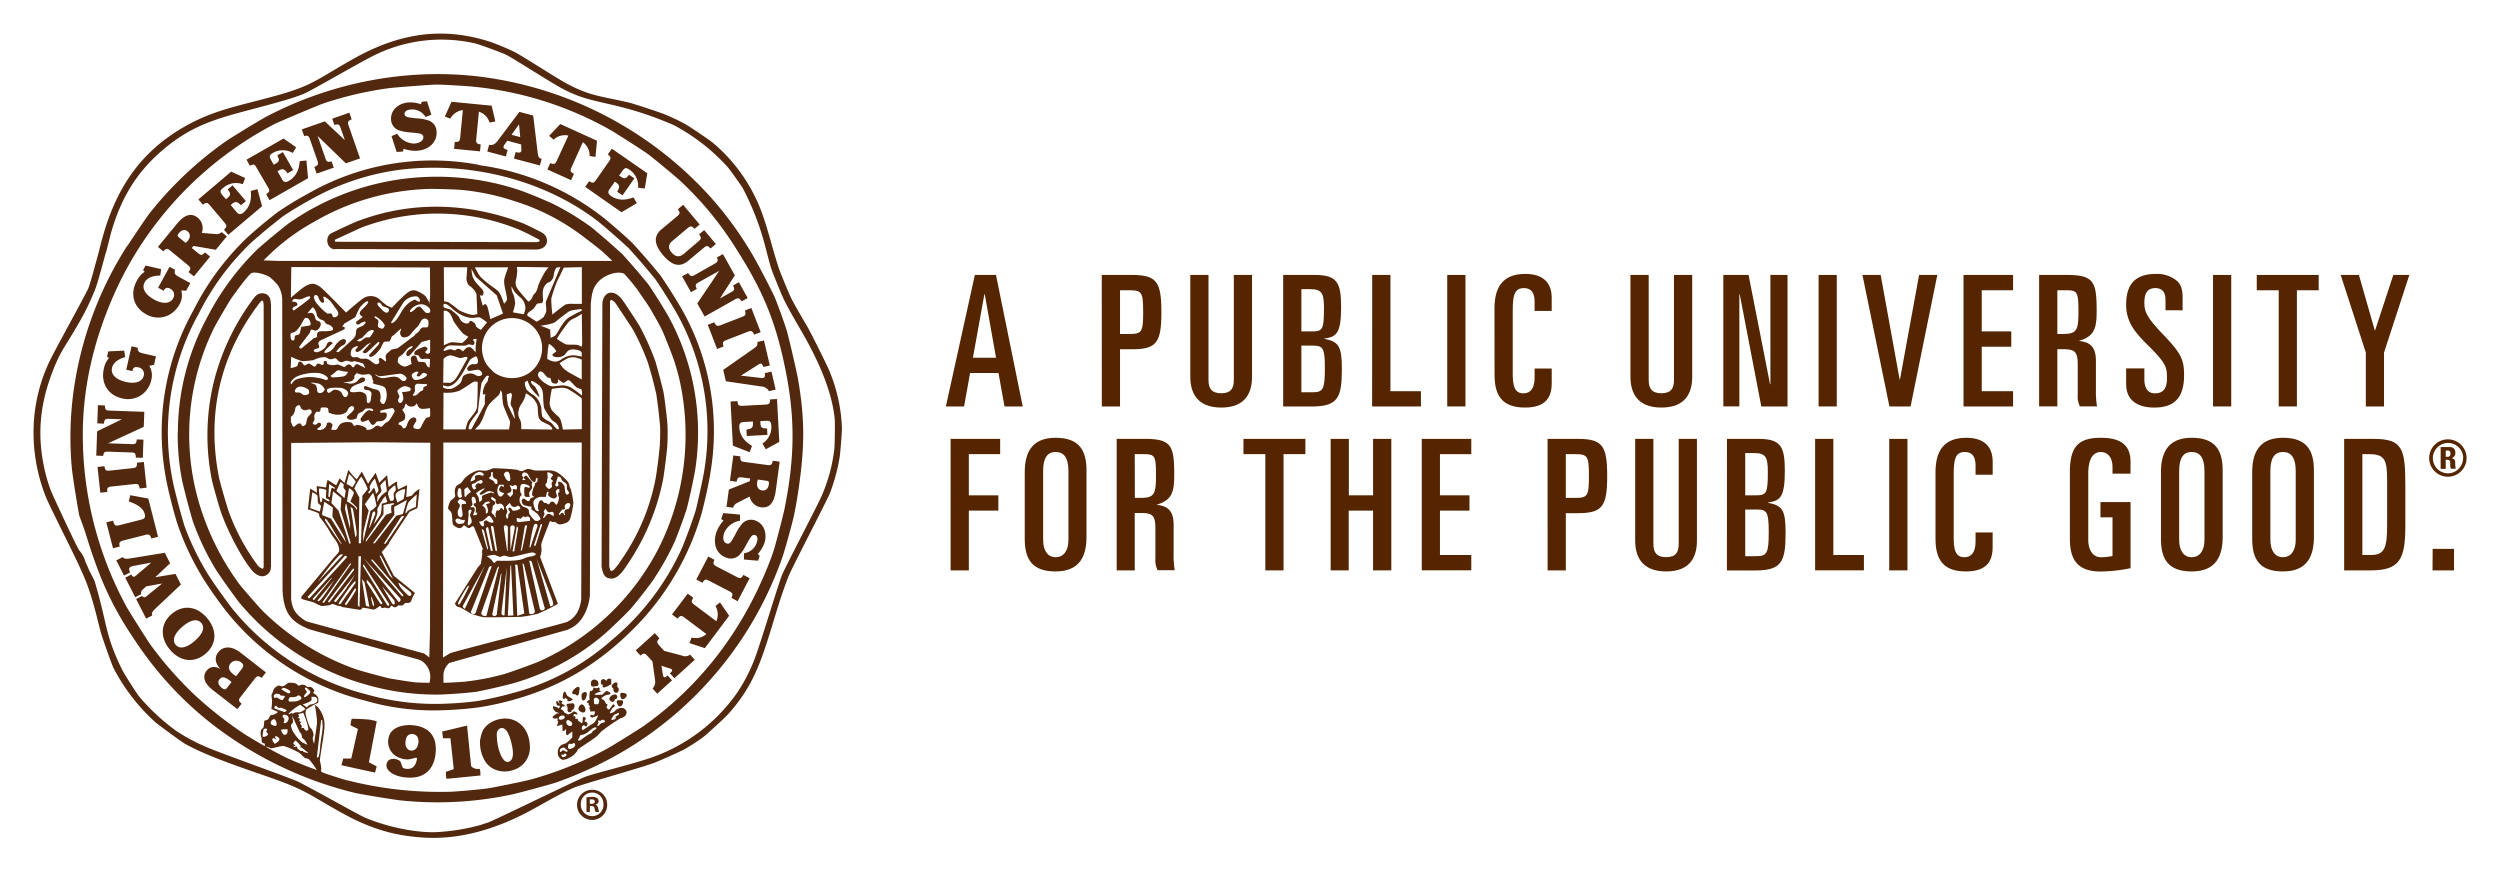 <svg id="Layer_2" data-name="Layer 2" xmlns="http://www.w3.org/2000/svg" viewBox="0 0 747.75 260.57"><defs><style>.cls-1{fill:#552500;}.cls-2,.cls-3{fill:#52280e;}.cls-2{fill-rule:evenodd;}</style></defs><title>seal-public-good</title><path class="cls-1" d="M291.58,82.24h6.32l8,39.33h-5.45l-1.8-10h-8.5l-1.79,10h-5.45ZM291,107h6.92l-3.38-19h-.11Z"/><path class="cls-1" d="M329.54,82.24h9c7.41,0,8.83,2,8.83,11.12s-1.42,11.11-8.83,11.11H335v17.1h-5.45ZM335,99.89h2.83c3.71,0,4.09-.6,4.09-6.53s-.38-6.54-4.09-6.54H335Z"/><path class="cls-1" d="M374.48,112.7c0,4.57-1.8,9.2-9.2,9.2s-9.26-4.63-9.26-9.2V82.24h5.44v31.38c0,2.67,1,4,3.82,4s3.76-1.36,3.76-4V82.24h5.44Z"/><path class="cls-1" d="M383.8,82.24h9.47c6.7,0,7.85,2.35,7.85,9.54,0,7.73-1.25,9-5,9.48v.1c4.36.82,5.23,2.29,5.23,9,0,8.5-1.09,11.22-9,11.22H383.8Zm5.44,16.89h3.16c3.27,0,3.6-.65,3.6-7.08,0-4.47-.71-5.56-4.2-5.56h-2.56Zm0,18.2h3.38c3.11,0,3.65-.93,3.65-7.14,0-5.94-.49-6.81-3.49-6.81h-3.54Z"/><path class="cls-1" d="M410.43,82.24h5.45V117H425v4.57h-14.6Z"/><path class="cls-1" d="M432.87,82.24h5.45v39.33h-5.45Z"/><path class="cls-1" d="M447,92.27c0-5.5,1.8-10.35,9.21-10.35,5.39,0,7.9,2.72,7.9,7.13V93H459V90.25c0-2.5-.87-4.08-3.16-4.08-2.83,0-3.38,2-3.38,6.75v19.29c0,4.63,1.47,5.44,3.22,5.44,2,0,3.32-1.41,3.32-4.68v-2.73h5.12v4.36c0,4.14-1.69,7.3-8,7.3-6.86,0-9.1-3.65-9.1-9.75Z"/><path class="cls-1" d="M506.14,112.7c0,4.57-1.8,9.2-9.21,9.2s-9.26-4.63-9.26-9.2V82.24h5.45v31.38c0,2.67,1,4,3.81,4s3.76-1.36,3.76-4V82.24h5.45Z"/><path class="cls-1" d="M515.45,82.24H523l6.42,32.69h.11V82.24h5.12v39.33h-7.84L520.35,88h-.11v33.55h-4.79Z"/><path class="cls-1" d="M543.94,82.24h5.44v39.33h-5.44Z"/><path class="cls-1" d="M557.06,82.24h5.45l5.67,31.27h.1L574,82.24h5.45l-8,39.33h-6.32Z"/><path class="cls-1" d="M587.29,82.24h14.82v4.58h-9.37V99.13h8.83v4.58h-8.83V117h9.37v4.57H587.29Z"/><path class="cls-1" d="M609.9,82.24h8.44c7.95,0,8.77,2.13,8.77,10.74,0,5.28-.71,7.57-5.17,8.93V102c3.7.38,4.95,2.29,4.95,6v8.55a26.66,26.66,0,0,0,.33,5H622.1a6.8,6.8,0,0,1-.65-3.54v-8.88c0-3.7-.66-4.68-4.25-4.68h-1.85v17.1H609.9Zm5.45,17.65h1.41c4.31,0,4.9-.81,4.9-6.7s-.32-6.37-3.7-6.37h-2.61Z"/><path class="cls-1" d="M635.93,110.19h5.45v3.21c0,2.62,1,4.25,3.16,4.25,2.89,0,3.6-2,3.6-4.52,0-3.32-.17-4.41-5.83-10-3.49-3.49-6.38-6.65-6.38-12,0-6.42,3-9.2,8.94-9.2a9.26,9.26,0,0,1,6.37,2.18c.93.87,1.58,2.23,1.58,5v3.7H647.7v-3.1c0-2.24-.92-3.54-3.05-3.54s-3.27,1.25-3.27,4.3c0,2.67.55,4.3,5.56,9.53,5.34,5.56,6.32,7.47,6.32,12.21,0,6.15-2.4,9.69-8.88,9.69-5,0-8.45-2.12-8.45-7Z"/><path class="cls-1" d="M661.92,82.24h5.44v39.33h-5.44Z"/><path class="cls-1" d="M675,82.24h18.52v4.58H687v34.75h-5.44V86.82H675Z"/><path class="cls-1" d="M700.1,82.24h5.45l4.74,16.56h.11l5.44-16.56h4.8l-7.58,23.21v16.12h-5.44V105.45Z"/><path class="cls-1" d="M284.33,131.27h14.82v4.57h-9.37v12.31h8.83v4.58h-8.83V170.6h-5.45Z"/><path class="cls-1" d="M306.5,141.29c0-5.5,1.8-10.35,9.21-10.35,7,0,9.26,3.65,9.26,9.75v19.88c0,5.5-1.8,10.35-9.26,10.35-7,0-9.21-3.65-9.21-9.75ZM312,161.5c0,3.38,1.53,5.17,3.76,5.17s3.81-1.79,3.81-5.17V140.85c0-3.86-1.31-5.66-3.81-5.66S312,137,312,140.85Z"/><path class="cls-1" d="M334,131.27h8.44c8,0,8.77,2.12,8.77,10.73,0,5.28-.71,7.57-5.18,8.93V151c3.71.38,5,2.29,5,6v8.55a26.82,26.82,0,0,0,.33,5h-5.12a6.74,6.74,0,0,1-.66-3.55v-8.87c0-3.71-.65-4.69-4.24-4.69H339.4V170.6H334Zm5.44,17.65h1.42c4.3,0,4.9-.82,4.9-6.71s-.32-6.37-3.7-6.37H339.4Z"/><path class="cls-1" d="M371.92,131.27h18.52v4.57h-6.53V170.6h-5.45V135.84h-6.54Z"/><path class="cls-1" d="M398,131.27h5.44v16.88h7.25V131.27h5.45V170.6h-5.45V152.73H403.4V170.6H398Z"/><path class="cls-1" d="M425.25,131.27h14.81v4.57h-9.37v12.31h8.83v4.58h-8.83V166h9.37v4.58H425.25Z"/><path class="cls-1" d="M462.88,131.27h9c7.41,0,8.83,2,8.83,11.11s-1.42,11.11-8.83,11.11h-3.54V170.6h-5.45Zm5.45,17.65h2.83c3.71,0,4.09-.6,4.09-6.54s-.38-6.54-4.09-6.54h-2.83Z"/><path class="cls-1" d="M507.55,161.72c0,4.57-1.8,9.2-9.2,9.2s-9.27-4.63-9.27-9.2V131.27h5.45v31.37c0,2.67,1,4,3.82,4s3.75-1.36,3.75-4V131.27h5.45Z"/><path class="cls-1" d="M516.54,131.27H526c6.7,0,7.84,2.34,7.84,9.53,0,7.73-1.25,9-5,9.48v.11c4.36.81,5.23,2.28,5.23,9,0,8.5-1.09,11.23-9,11.23h-8.55ZM522,148.15h3.16c3.27,0,3.6-.65,3.6-7.08,0-4.47-.71-5.56-4.2-5.56H522Zm0,18.2h3.38c3.11,0,3.65-.93,3.65-7.14,0-5.94-.49-6.81-3.48-6.81H522Z"/><path class="cls-1" d="M542.9,131.27h5.45V166h9.15v4.58H542.9Z"/><path class="cls-1" d="M565.07,131.27h5.45V170.6h-5.45Z"/><path class="cls-1" d="M578.91,141.29c0-5.5,1.79-10.35,9.2-10.35,5.39,0,7.9,2.72,7.9,7.13V142h-5.12v-2.73c0-2.5-.87-4.08-3.16-4.08-2.83,0-3.38,2-3.38,6.75v19.29c0,4.63,1.47,5.44,3.22,5.44,2,0,3.32-1.41,3.32-4.68v-2.72H596v4.35c0,4.14-1.69,7.3-8,7.3-6.86,0-9.09-3.65-9.09-9.75Z"/><path class="cls-1" d="M631.85,141.67v-2c0-2.77-1.36-4.46-3.49-4.46-2.5,0-3.76,2.29-3.76,6.48V161.5c0,3.16,1.53,5.17,3.76,5.17a15.53,15.53,0,0,0,3.49-.38V154.74h-3.6v-4.57h9v19.77a45.88,45.88,0,0,1-9,1c-6.92,0-9.15-3.65-9.15-9.75V141.29c0-7.36,2.23-10.35,9.26-10.35,5.83,0,8.88,2.12,8.88,7.13v3.6Z"/><path class="cls-1" d="M646.34,141.29c0-5.5,1.8-10.35,9.2-10.35,7,0,9.26,3.65,9.26,9.75v19.88c0,5.5-1.79,10.35-9.26,10.35-7,0-9.2-3.65-9.2-9.75Zm5.45,20.21c0,3.38,1.52,5.17,3.75,5.17s3.82-1.79,3.82-5.17V140.85c0-3.86-1.31-5.66-3.82-5.66s-3.75,1.8-3.75,5.66Z"/><path class="cls-1" d="M673.63,141.29c0-5.5,1.8-10.35,9.2-10.35,7,0,9.26,3.65,9.26,9.75v19.88c0,5.5-1.79,10.35-9.26,10.35-7,0-9.2-3.65-9.2-9.75Zm5.44,20.21c0,3.38,1.53,5.17,3.76,5.17s3.82-1.79,3.82-5.17V140.85c0-3.86-1.31-5.66-3.82-5.66s-3.76,1.8-3.76,5.66Z"/><path class="cls-1" d="M701.14,131.27h8.77c8.82,0,9.53,2.94,9.53,14.38v11.71c0,10.08-1.8,13.24-10.41,13.24h-7.89ZM706.58,166h2.62c4,0,4.79-2.12,4.79-8.88V143.63c0-5.83-.6-7.79-5.23-7.79h-2.18Z"/><path class="cls-1" d="M727.61,164.17H734v6.43h-6.43Z"/><path class="cls-1" d="M737.75,137a5.59,5.59,0,1,1-5.58-5.59A5.58,5.58,0,0,1,737.75,137Zm-1,0a4.54,4.54,0,1,0-4.53,4.57A4.55,4.55,0,0,0,736.7,137Zm-5.23,3.23H730v-6.51h2.72a1.54,1.54,0,0,1,1.66,1.71,1.43,1.43,0,0,1-1.31,1.6v0a1.18,1.18,0,0,1,1.28,1.26,8.62,8.62,0,0,0,.16,1.91h-1.44a2.7,2.7,0,0,1-.2-1.26c0-.77.12-1.43-1-1.43h-.37Zm0-3.61h.66c.58,0,.76-.54.76-1,0-.62-.3-.86-.76-.86h-.66Z"/><path class="cls-2" d="M143.41,49.34A74.69,74.69,0,0,0,92,58a94.43,94.43,0,0,0-8.51,5.16l-.06,0C80,65.78,77.18,68.12,74,71l-.11.1a79,79,0,0,0-16,21.66,74.76,74.76,0,0,0-7.89,52.11c.66,3.23,2.25,9.46,3.31,12.55a82.39,82.39,0,0,0,7.6,15.84,120.73,120.73,0,0,0,7,9.87,77.1,77.1,0,0,0,41.2,26.4,72.91,72.91,0,0,0,23.17,2.91,107.83,107.83,0,0,0,10.92-.87A88.91,88.91,0,0,0,154.64,209c14.9-4.33,26.52-11.92,37.34-23.53a80.53,80.53,0,0,0,17.9-32c1.05-4.06,1.81-7.52,2.55-11.65v-.11a74,74,0,0,0-8.53-49.27c-2.11-3.6-4-6.58-6.32-10-2.79-3.42-5.22-6.24-8.2-9.5-1.68-1.75-7.73-7-9.63-8.41a76.9,76.9,0,0,0-36.35-15.12Zm-24.87,1.58C139.25,48.09,162,53.33,178.61,66l.09.06c3.35,2.78,6.12,5.2,9.32,8.15,2.91,3.19,5.29,6,8,9.3,2.29,3.39,4.13,6.31,6.2,9.84a72.24,72.24,0,0,1,8.32,48c-.32,1.94-2,9.66-2.53,11.57-1.17,3.59-2.27,6.59-3.67,10.1l0,.09a76.9,76.9,0,0,1-21.48,28.44,71.78,71.78,0,0,1-28.72,15.53,113.83,113.83,0,0,1-11.25,2.59,103.51,103.51,0,0,1-10.7.84,75,75,0,0,1-22.59-2.83,75.4,75.4,0,0,1-40.23-25.77l-.07-.09c-2.49-3.3-4.52-6.14-6.81-9.58A80.51,80.51,0,0,1,55,156.81l0-.1c-1.24-4.23-2.19-7.83-3.2-12.12v-.09a73.18,73.18,0,0,1,7.7-50.8v0A77.34,77.34,0,0,1,75.18,72.52l.08-.08c3.21-2.81,6-5.11,9.36-7.74C87.47,62.8,90,61.3,93,59.65a74.24,74.24,0,0,1,25.58-8.73ZM53.15,129.4a71.82,71.82,0,0,0,1.35,14.48c1,4.23,1.93,7.77,3.15,11.94a77.79,77.79,0,0,0,7.1,14.84C67,174,69,176.84,71.46,180.09A75.83,75.83,0,0,0,110.34,205a74.35,74.35,0,0,0,21.81,2.73c3.6-.17,6.64-.4,10.23-.79,3.89-.78,7.16-1.54,11-2.53a72.87,72.87,0,0,0,27.7-15c2.69-2.44,4.91-4.57,7.44-7.17,2.34-2.78,4.23-5.19,6.39-8.1a81,81,0,0,0,6.94-12.23c1.36-3.39,2.41-6.28,3.56-9.74,1-4,1.71-7.31,2.47-11.3a72.55,72.55,0,0,0-8-46.34c-2-3.38-3.75-6.18-5.93-9.44-2.64-3.23-4.94-5.91-7.75-9-3.15-2.9-5.87-5.28-9.16-8A81,81,0,0,0,165.46,61c-3.18-1.44-5.91-2.58-9.17-3.82a78,78,0,0,0-29-4.25,76.86,76.86,0,0,0-41.1,14c-3.26,2.55-5.94,4.78-9.06,7.5A78.94,78.94,0,0,0,62,94.87a72.66,72.66,0,0,0-8.8,34.53ZM176.73,91.2a3.55,3.55,0,0,1,0-.65c.36-3,.55-4.48,2.35-6.4s5.57-3.23,7.59-2.29a59.52,59.52,0,0,1,4,4.8c1.1,1.67,2.15,3.1,3.15,4.61.85,1.28,3.51,6,4.19,7.43s3.21,7.86,3.72,9.46,1,3.35,1.43,5.09a75.4,75.4,0,0,1-6.25,50.9,74.25,74.25,0,0,1-35.86,33.77c-1.35.6-8.67,3.24-10,3.62a73.34,73.34,0,0,1-12.25,2.37c-2.53.2-6.15.33-6.15.33s-.05-1.87,0-2.78a5.6,5.6,0,0,1,1.54-3,1.11,1.11,0,0,1,.53-.27l34.78-9.75a2.42,2.42,0,0,0,.61-.24,15.65,15.65,0,0,0,1.71-.95c2.68-1.83,4.32-5.66,4.62-9.23a4.72,4.72,0,0,0,0-.65l.26-86.13ZM78.8,77.92s1.53-1.52,2.8-2.72a62.68,62.68,0,0,1,12.24-8.79,72.12,72.12,0,0,1,34.44-9.9c1.62-.06,8.23.15,9.86.31A70.41,70.41,0,0,1,154,60.2a65.68,65.68,0,0,1,18.42,9.07c1.26.83,7.07,5.33,8,6.17,1.28,1.18,2.73,2.61,2.73,2.61l-99.58,0-4.72-.16Zm5.78,99.17a4.72,4.72,0,0,0,0,.65c.59,5.82,2.58,8.21,7.6,10.35.77.32,21.89,6.11,32.85,9.13a5,5,0,0,1,.62.21,3.78,3.78,0,0,1,.59.34,5.68,5.68,0,0,1,2.34,5.82c-.05.3-.12.63-.12.63s-1.94,0-3.57-.09c-1.07,0-7.3-1-8.48-1.24-3-.72-8.11-2.11-9.92-2.71a75.06,75.06,0,0,1-28-17.53c-1-1-6.24-7-7.09-8.19a78.51,78.51,0,0,1-11.93-24.27,72.16,72.16,0,0,1,4.5-52c.65-1.34,4.6-8.09,5.32-9.11.37-.52,5-7,5.93-7.39,1.31-.56,4.42.53,5.42,1.16a18.75,18.75,0,0,1,2.45,2.43,8.12,8.12,0,0,1,1.32,4.49c0,.29,0,.36,0,.65l.1,86.64Zm89.49-86.21s-1.8,0-2.83,0a6.43,6.43,0,0,0-2.1.2c-1.11.71-3.93,3-3.93,3s-.34-2.94-.32-4.79a45.49,45.49,0,0,1,1.74-5.16c.84-1.64,2-4.09,2-4.09l5.4-.14,0,11ZM158,94.59c-.25-.16-.28-.19-.29-.28a.5.5,0,0,1,0-.21c.15-.8,1.26-1.12,1.92-1.83.48-.51.68-1.2,1.09-1.42s1.08-.07,1.4-.26c.56-.35.13-1.84.23-3.18a3.58,3.58,0,0,1,1.33-2.75c.31-.19.68-.26.94-.45a3.45,3.45,0,0,0,.8-1.06c.25-.59.21-1.33.45-2,.14-.41.4-1,.63-1.11a5.25,5.25,0,0,1,1.12-.12l-4.11,9.72a3.8,3.8,0,0,0-.2.55,1.64,1.64,0,0,0-.08.5,15.72,15.72,0,0,1,.16,2.41,7.88,7.88,0,0,1-.82,1.76,10.27,10.27,0,0,1-2.09,1.35L158,94.59Zm6-14.53s-.49.58-.89,1.11a30.48,30.48,0,0,0-2.1,4.15,9.69,9.69,0,0,1-.68,2c-.24.36-.64.67-.85,1s-.24.81-.67,1.29a5.6,5.6,0,0,1-.74.64s-2.5-2.7-3.35-4a3,3,0,0,1-.43-2.29,16.69,16.69,0,0,0,.41-2.88c0-.57-.1-1.24-.1-1.24l9.4.12Zm-12-.07s-.8,2.1-1.1,3.24c-.42,1.62.45,3.65.75,6.13a1.25,1.25,0,0,1-.33.85c-.21.26-.55.64-.55.64s-.5-1.35-.82-2.15c-1-2.48-2.19-2.11-5.88-5.56a5.94,5.94,0,0,1-1.18-1.59c-.37-.65-.86-1.59-.86-1.59l10,0Zm-9.23,13.94s-.64.18-1,.24c-1.26.18-4.28-1.2-4.71-1.55a31,31,0,0,0-2.95-2.23,8.74,8.74,0,0,0-1.29-.25l-.07-10.21h7l-.21,3.14a1.48,1.48,0,0,0,0,.66,7.07,7.07,0,0,0,.32,1c.37.87.79.67,1.83,1.88a4.81,4.81,0,0,1,.66,1,1.08,1.08,0,0,1,.18.63l.23,5.64Zm-14.18-3.11a19.72,19.72,0,0,0-1.17-2,3.25,3.25,0,0,0-1-.89c-2.53-1.56-3.36-1.57-5.73.62-1.42,1.31-3.47,3.49-3.47,3.49a13.6,13.6,0,0,1-1.44-.63,21.74,21.74,0,0,1-2.39-2,4.06,4.06,0,0,0-4.64-.24c-1.09.65-5.24,4.31-5.24,4.31s-6.78-7-7.72-7.65A6.12,6.12,0,0,0,94.25,85c-1-.38-2.32.14-3.54,1C89.33,87,87,89.07,87,89.07l.13-9.2L128.6,80l.05,8.27-.2,2.59ZM117,96.5s0-.09.15-.35l3.4-5.51a2.63,2.63,0,0,1,.4-.53,4.73,4.73,0,0,1,3.62-1.47,1.38,1.38,0,0,1,1,1.15c0,.18,0,.44,0,.44a2.88,2.88,0,0,1-.47-.06c-.45-.12-.68-.43-.91-.51a.53.53,0,0,0-.28,0A7.5,7.5,0,0,0,120.92,92c-1.33,1.74-2.07,4.06-3.65,4.64-.16.06-.23,0-.29-.13ZM87.22,90.2s.24-.32.42-.52c.53-.59,1-.06,2.11-.15a2.67,2.67,0,0,0,.93-.27c.76-.34,1.67-.81,2-.55s-.08.62-.56,1c-1.09.92-2.62,2-4,3-.24.18-.28.19-.36.13a.55.55,0,0,1-.21-.68c.13-.41.51-.38,1.06-.67a.68.68,0,0,0,.34-.33.76.76,0,0,0-.44-.78,9.34,9.34,0,0,0-1.33-.24ZM100.88,93a2,2,0,0,1,.25.43,1.14,1.14,0,0,1-.27,1.14,1.31,1.31,0,0,1-1.2.27c-.21-.18-.24-.69-.46-.94s-.92-.09-1.33-.11a15.11,15.11,0,0,1-2.4-2.22,5.83,5.83,0,0,1-1.55-2.4c-.06-.5.16-1.06.66-.91.7.22.62.82,1,1.5a2.08,2.08,0,0,0,.74.76.45.45,0,0,0,.6-.24,4.54,4.54,0,0,0-.26-1.52,2.82,2.82,0,0,1,.44,0,8.13,8.13,0,0,1,1.86,1.47c.63.88,1.33,1.83,2,2.77Zm2,3.85,3.08-1.8a.83.83,0,0,0,.48-.54A17.91,17.91,0,0,1,107.63,92c.26-.4,2-2.28,2.44-1.83s-1.72,2.28-2.13,2.76c-.27.32-.5.87-.24,1.21a4.71,4.71,0,0,0,.79.65L106.86,96c-.28.2-.31.24-.33.4,0,.31,0,.41.2.56.55.39.62-.1,1.77-.63.29-.13.75-.2.84,0s-.49.9-.76,1.06c-.52.33-1.25.48-1.68.82s-.37.79-.46,1.57a2.46,2.46,0,0,1-.63,1.39c-.19.2-.24.25-.49.48l-3.62,3.29a1.51,1.51,0,0,1-.4.31.43.43,0,0,1-.24.08,1.86,1.86,0,0,1-.49-.12,8,8,0,0,1,1.52-1.68c.57-.37,1.14-.36,1.32-1.17.09-.43,0-.85-.38-.91-1.08-.16-2.27,1.15-2.8,1.92a4.23,4.23,0,0,1-1.51,1.7c-.49.3-1.49.67-1.67.39-.08-.12,0-.36.24-.65a15.62,15.62,0,0,1,2.23-2.1s-.23-.28-.39-.43-.59-.13-1,.18-.26.6-.9,1.52a5.12,5.12,0,0,1-2.34,1.36c-.31,0-.85,0-1-.35-.22-.57.86-.68,1.22-.81.21-.07.36-.19.38-.38,0-.35-.34-.93-.26-1.26a1.63,1.63,0,0,1,.43-.59,3.19,3.19,0,0,1,.53-.29l6.46-3c.31-.14.35-.17.38-.22a.31.31,0,0,0,.06-.13c.16-.53-.35-.66-.77-.56l.56-.79Zm10-6.2a.22.22,0,0,1,.1-.09.88.88,0,0,1,.81.12c.22.19.33.56.59.8s1.18.43,1.62.67a.71.71,0,0,1,.23.19.78.78,0,0,1-.31,1.11c-.72.3-1.51-.6-2-1.14s-1.22-1.22-1-1.66Zm30.94,8a5.34,5.34,0,0,1-1.28-.86c-.27-.3-.23-.58-.36-.84a1.61,1.61,0,0,0-.5-.52c-.6-.42-1-.65-1.26-.21-.13.19-.17.37-.31.46a1.56,1.56,0,0,1-1,0c-1.16-.37-1.43-1.07-1.91-2a15.27,15.27,0,0,0-2.48-2.08c-.8-.31-1.69-.39-1.94-.68a1,1,0,0,1-.13-.78c.43-1,2.36,1,3.14,1.61,1.76,1.42,4.08,2.62,6.33,2.27a3.94,3.94,0,0,1,1.41-.07,11.37,11.37,0,0,1,2.14,1.51l-1.84,2.21Zm-21.14-5.8A4.39,4.39,0,0,1,125.81,91a3.32,3.32,0,0,1,2.67,1.25,1.28,1.28,0,0,1,.13,1.12,1.05,1.05,0,0,1-1.3.11c-.57-.41-1.27-1.55-1.71-1.74a.58.58,0,0,0-.39,0c-.64.16-.68.33-1.08.74s-1.33,1.06-1.47.8a.55.55,0,0,1,0-.4Zm-30.77.91,1.58-1.89a6.1,6.1,0,0,1,.71.71,7.34,7.34,0,0,1,.62,1.87,3.24,3.24,0,0,0,1,1.08,4.59,4.59,0,0,1,1,.39c.34.26.56.83.92,1a4.4,4.4,0,0,0,.64.2,2.47,2.47,0,0,1,1.06.8c.37.54.09,1-.52,1l-1.49.17a13.56,13.56,0,0,0-1.58,0,1.11,1.11,0,0,0-1,.76c-.05.27,0,.64,0,.84a1.11,1.11,0,0,1-.71.39c-.21,0-.25,0-.48.24L90.41,104c-.23.2-.26.22-.38.23-.35,0-.55-.14-.51-.47,0-.1,0-.13.22-.37l2.76-3.61a.85.85,0,0,0,.24-.49,1.31,1.31,0,0,1,.16-.43c.34-.57.57-.1,1.25,0,1,.19,1.92-1.37,1.79-2.08s-.6-.59-1.28-1c-.42-.27-.29-.69-.63-1.45a1.19,1.19,0,0,0-.86-.76,5.94,5.94,0,0,0-1.27.17Zm82.11-1c0,.12,0,.15-.27.29a39.34,39.34,0,0,0-3.53,1.86c-1.5,1-2.29,2.56-3.74,4.92a2.14,2.14,0,0,1-.8.78,10.39,10.39,0,0,1-1,.42l-.12-2.44a18.67,18.67,0,0,0-2.92-1.13s2.17-.34,3.32-.67a3.53,3.53,0,0,0,1.26-.59A48.43,48.43,0,0,1,170.42,93a22,22,0,0,1,3.54-.56l0,.27Zm-41.31.2a4.39,4.39,0,0,1,.81,0,3.91,3.91,0,0,1,1.08.85,9.66,9.66,0,0,1,1,2.16,32.59,32.59,0,0,0,2.83,3.75,18.13,18.13,0,0,0,1.64,1,10.71,10.71,0,0,1-1.77,1.82c-.3.18-2.79-.3-3.43-.14a11.31,11.31,0,0,0-2.11.9l-.05-10.32Zm41.21,10.76a9.16,9.16,0,0,0-1-.51c-.57-.22-3,0-3.71-.23a16.89,16.89,0,0,1-2.66-1.65,55,55,0,0,1,3.26-4.71,4.49,4.49,0,0,1,1.36-1.14c.35-.19.73-.33,1.36-.68s1.49-.94,1.49-.94l.11,9.08-.18.78Zm-61.88-9c.17-.22.5,0,.74.19a6.8,6.8,0,0,1,2.11,2c.24.35.25.54-.06,1s-.39.44-.7.37c-.69-.16-1.21-.44-1.11-1,.14-.77.41-1.37-.3-1.86-.06,0-.86-.44-.68-.66Zm32.14,8.82a9.36,9.36,0,0,1,.93-3.44A9,9,0,1,1,157.53,112a9.39,9.39,0,0,1-9.56-.45,18.38,18.38,0,0,1-2.43-2.55,9.47,9.47,0,0,1-1.37-5.48ZM87,101.32a1.38,1.38,0,0,1-.05-.44,2.92,2.92,0,0,1,0-1.14c.15-.22.56-.2.93-.34,1.29-.5,2.38-2.75,3-3.8.14-.27.17-.31.31-.39a.75.75,0,0,1,.32-.13c.74-.1,1.2.8,1.37,1.46.09.34.07.54-.18.74-.1.08-.14.09-.44.14l-2.17.35-.38,1.69c-.07.3-.08.34-.15.42a.73.73,0,0,1-.16.14c-.36.23-.94.2-1.13.43s-.08.48-.14.81a1.07,1.07,0,0,1-.2.46c-.25.32-.81,0-.93-.4Zm19.8.63a4.39,4.39,0,0,1,.51-.48,1.87,1.87,0,0,1,.74-.27c.44-.16,1.44-1.59,2.17-2.11.12-.08,1-.5,1.23-.4a2.32,2.32,0,0,1,.42.3s-.64,1.05-1,1.55c-.15.22-.23.33-.39.37s-.52,0-.78,0a1.23,1.23,0,0,0-.33.08c-.55.26-1.36,1.07-1.76,1.1a2.78,2.78,0,0,1-.84-.13Zm31.68,3.2-.5-.44a1.21,1.21,0,0,0-1.42-.23c-.2.1-.28.29-.46.33a2.65,2.65,0,0,1-.91-.27,1.38,1.38,0,0,0-.7-.06c-.88.13-2,.89-1.77.14a3,3,0,0,1,.94-1,2.35,2.35,0,0,1,1.2-.31c1.3,0,4.08.2,4.57,0a2.43,2.43,0,0,1,.93-.31c.33,0,.73.25,1,.2a.69.69,0,0,0,.57-.81c-.16-.43-.78-.87-.11-1a4.24,4.24,0,0,1,.77,0,19.16,19.16,0,0,0-.31,2.19,16.53,16.53,0,0,0,0,1.86,9.65,9.65,0,0,0-1.19-1.33,1.35,1.35,0,0,0-1.64,0,13.71,13.71,0,0,0-1,1ZM174,106.68s-1.34-.31-2.11-.4a6.17,6.17,0,0,0-3.84,1.11,3.8,3.8,0,0,1-1.74.77,4.49,4.49,0,0,1-2.63-.84,29.39,29.39,0,0,1,.45-4.38c.28-.19,1.52,1,1.87,1.5.2.3.42.7.42.7a4.78,4.78,0,0,0-1.14.84c-.15.21.05.48.27.63a3.52,3.52,0,0,0,3.16-.32c.46-.4.77-1,1.23-1.38a2.46,2.46,0,0,1,1.32-.4c.46,0,2.45.09,2.73,1a1.18,1.18,0,0,1,0,.44v.75Zm-86.95,0A20.14,20.14,0,0,0,90.32,108a22.38,22.38,0,0,0,3.11-.24c.3,0,.34,0,.44-.12l1.2-.5a9.68,9.68,0,0,1,2.11-.34c.5.09,1.1.62,1.65.67a3.61,3.61,0,0,0,1.11-.27c.6-.15.66.21,1.35.81a1.5,1.5,0,0,0,.92.34c.43-.06.85-.43,1.4-.45s1.23.34,1.67.3c.23,0,.39-.14.65-.17a11.36,11.36,0,0,1,2.31.59.74.74,0,0,1,.51.37,9.17,9.17,0,0,1,.49,1.1l-1.93-1a1.15,1.15,0,0,0-.41-.16.72.72,0,0,0-.52.14c-.21.18-.34.55-.54.69-.43.32-.56-.29-1-.61s-.88-.13-1.37.29c-.16.14-.25.27-.39.31-.3.09-1.15-.46-1.78-.64s-.88.06-1.66.1A3.73,3.73,0,0,1,98.3,109c-.69-.23-.22,0-.65-.89-.11-.2-.3-.11-.48-.11a.56.56,0,0,0-.34.14,4.34,4.34,0,0,0,0,.57.42.42,0,0,1-.57.41c-.94-.24-1.11-.75-1.62,0-.12.19-.25.44-.4.51-.32.15-1.22-.64-1.53-.77-.65-.25-.73.12-1.34.36s-.61-.4-1.23-.9a.61.61,0,0,0-.41-.15c-.66,0-.47.6-.76,1.2a.54.54,0,0,1-.24.23,8.9,8.9,0,0,1-1.79.5l.16-3.36Zm45.6,1a.56.56,0,0,1,.25-.56,3.3,3.3,0,0,1,1.74-.83c.76,0,2.1.65,2.9.78a1.13,1.13,0,0,0,.45,0c.62-.1,1.43-.64,1.86-.09.05.06,0,.1-.11.36-1.14,2-3,5.45-3.5,6a3.58,3.58,0,0,1-1.5,1.14,1.85,1.85,0,0,1-.56,0l-1.62,0,.09-6.85Zm41.36,5.83s-2.16-1.2-3.42-1.86a11.2,11.2,0,0,1-2.21-1.61c-.45-.56-1-1.41-1-1.41a22.13,22.13,0,0,1,2.56-1.54,4.44,4.44,0,0,1,3.06.09c.45.14,1,.37,1,.37l0,6Zm-41.37,1.74a6.78,6.78,0,0,0,1.2.32,3.27,3.27,0,0,0,1.4-.4c2.15-1.15,4.3-5.72,5.23-7.35a1.1,1.1,0,0,1,.45-.48,9,9,0,0,1,1.14-.67c.54-.23.77.22.9,1.31a.8.8,0,0,1-.54.92,3.45,3.45,0,0,1-1,0,2.14,2.14,0,0,0-1.69,1.26c-.09.31.24.68.42.77.33.15,2.36-.45,3-.33a2.17,2.17,0,0,1,.94.75,2.6,2.6,0,0,1,.13.36c.08.36-.35.67-.73.75-.77.16-1.44-.47-2.09-.68a3.38,3.38,0,0,0-2.62.52c-.68.51-.37,1.12-1,2.13a2.34,2.34,0,0,1-.71.69c-1.1.82-2,1.37-3.13,1.21-.42-.06-1.37-.24-1.43-.55a2.56,2.56,0,0,1,0-.52Zm41.42,3.08a30.61,30.61,0,0,0-3.43-2.5,5.94,5.94,0,0,0-1.88-.53c-1.16-.11-2.63.31-3.65.23a2.75,2.75,0,0,1-.69-.15c-1-.36-3.8-2.29-3.48-3.5.23-.86.83-1,1.45-.47s1.11,1.41,1.49,1.53c.19.06.39,0,.55.08.5.15.26.72.61,1.3a1.71,1.71,0,0,0,1.47.39,1,1,0,0,0,.44-.58,3.24,3.24,0,0,0-.09-.72s1,.71,1.44,1a.49.49,0,0,0,.53,0c.73-.45,1-.87,1.44-.63.56.33,1.78,1.89,2.41,2.21s1.21.32,1.29.57a6.51,6.51,0,0,1,.1,1.81Zm-47.86-6.52c.21-.22.26-.24.45-.26a1.27,1.27,0,0,1,.93.27c.58.49-.84,1.2-1.23,1.38a7.48,7.48,0,0,1-2.16.48c-.48-.13-1.25-1-1-1.63.18-.42,1.35-1.1,1.84-.84.31.16-.06.43-.29.8-.15.22-.1.34.08.49s.11.07.27.07h.35l.74-.77Zm-23.62.79a19.41,19.41,0,0,1-2.8.26,1,1,0,0,1-.44,0c-.29-.1-.42-.28-.39-.48s0-.1.3-.25c.59-.32,1.42-1.3,1.81-1.36.59-.11,1.7.44,2.74.41a1,1,0,0,1,.24,0,1.81,1.81,0,0,1-1.46,1.43Zm.13,1.76s1.44-.12,2.06-.25,1.33-.81,1.23-1.37.77-1.15.77-1.15a7.14,7.14,0,0,0,1.54.48,9.1,9.1,0,0,0,1.71-.16c.7,0,.86.12,1.24.8l.22,1c.54.53-.22.75.08.93.66.4,2.28.52,3.15,1a1.28,1.28,0,0,1,.68.8,5.09,5.09,0,0,1-.28,4,.6.6,0,0,1-1.07.08,1.13,1.13,0,0,1-.16-1.4l-.14-1.47c-.5-1.19-.83-1-2.06-1.33-.51-.13-1-.39-1.47-.54-.78-.31-1.11-.58-1.42.2,0,0,.24.52.24.53.66.15.49.07,1.31.24a1.75,1.75,0,0,1,.75.75,3.83,3.83,0,0,1-.07,1.14c-.1.85-.11,1.76-.82,1.92s-.39-1.33-.59-2.14-1.28-1.2-2-1.24-3.27.61-2.87-.57c.47-1.4,2.32-1.66,3.66-2.25a2.27,2.27,0,0,0,.65-.41.6.6,0,0,0-.29-1c-1.07-.26-1.37.58-2,1.14a3.4,3.4,0,0,1-2,.67c-.32-.08-2-.36-2-.36ZM141.21,128c-.14.26-.16.29-.24.34a.62.62,0,0,1-.84-.17,5.38,5.38,0,0,1,.58-1.84,26.51,26.51,0,0,1,2-2.72.89.89,0,0,0,.24-.6c.34-2.83.95-8.16,1.1-8.48,0,0,1.16-2,1.62-2.12.23-.06.52,0,.59.11s-.1.24-.22.54a2.75,2.75,0,0,0-.09.73,3.93,3.93,0,0,1-.74,1.08,8.13,8.13,0,0,0-.77,2.21c0,.41,0,.89,0,.89h.8s-.11.33-.18.6a9.83,9.83,0,0,0,0,2.17c0,.27-2.54,4.84-3.85,7.25Zm-21.67-16.25A2.71,2.71,0,0,1,121.6,113a.89.89,0,0,1-.48.87c-.74.4-1.09-.3-1.78-.77-1.25-.87-3-.15-4.71,0a1.86,1.86,0,0,1-.76-.09,5,5,0,0,1-1.61-.88c0-.07,0-.13,0-.15s.53.29,1,.5,4.68-.59,6.24-.67ZM87,114.23a5,5,0,0,1,1.22-1.3c1.43-1,6.17-2,8.38-1,.44.19,1.67.9,1.46,1.4s-.81.32-1.3.09A7.53,7.53,0,0,0,94.9,113a10.16,10.16,0,0,0-2.5-.22,13.07,13.07,0,0,0-3,.46,3.79,3.79,0,0,0-1.41.63c-.47.45-.81,1.19-.94,1.06a.87.87,0,0,1-.08-.69Zm73.76,4.06c.2.23.23.26.34.31.44.24.15,0,.21-.16A14,14,0,0,0,160,115.6a5.46,5.46,0,0,1-.91-.76c-.17-.21-.35-.68-.23-.84.34-.41,2.54,1.37,2.58,1.43a4.85,4.85,0,0,1,.82,1.5c.27.87.17,3.79.49,5.12a27.41,27.41,0,0,0,2.36,3.65,11.09,11.09,0,0,1,1.38,1,3.91,3.91,0,0,1,.72,1.43c-.39,1-1.68-1-2.2-1.54a5.57,5.57,0,0,0-1.34-.81,5.49,5.49,0,0,1-1.49-1.21,10.1,10.1,0,0,1-.23-2.25,6.43,6.43,0,0,0-2.22-4.07,9.84,9.84,0,0,1-2.21-1.7c-.27-.39-.72-2-.48-2.23a2.69,2.69,0,0,1,.75-.45,16,16,0,0,0,.86,2,22.43,22.43,0,0,0,2.11,2.43Zm-28.1-.83s1.09.05,1.79,0a9.07,9.07,0,0,0,2.86-.57c1.51-.71,4.18-2.75,4.57-2.77a3.82,3.82,0,0,1,1,.11s0,4.81-.18,7a3.85,3.85,0,0,1-.35,1.58c-.5.9-2.24,2.79-2.51,3.5a12.86,12.86,0,0,0-.56,2.12H132.6l.05-11Zm-5.47-2.59c.3,0,.34,0,.43.08.57.42-.56.55-.88.86s0,.43-.16.74-.52.35-.84.55a4.13,4.13,0,0,0-.79.77,2.25,2.25,0,0,1-1.11.5,3.15,3.15,0,0,1-.44-.11s.3-.43.48-.73a1.28,1.28,0,0,0,.24-.74,6.37,6.37,0,0,1,0-1.52,1.52,1.52,0,0,1,.58-.48,1.18,1.18,0,0,1,.44,0l2,.1ZM96.86,116c.2.22.23.25.23.32a.38.38,0,0,1,0,.15,1.44,1.44,0,0,1-1.65,1.07c-.79-.22-.45-.94-.8-2a1.33,1.33,0,0,0-.87-.75c-.26-.07-.62-.11-.65-.24a.42.42,0,0,1,0-.14,19.49,19.49,0,0,1,2.31.35,3.59,3.59,0,0,1,1.43,1.2Zm71.5,12.48s-.26-1.4-.48-2.25a4,4,0,0,0-.72-1.5,17.28,17.28,0,0,1-2.15-2.12,6.27,6.27,0,0,1-.63-1.82,35.76,35.76,0,0,1,.68-4.47s1.65-.26,2.58-.32a4.65,4.65,0,0,1,2.16.32,35.12,35.12,0,0,1,4,2.65.78.78,0,0,1,.16.2c.06.1.06.14.06.44l0,8.74-5.68.13Zm-49.47-11.59c0-.16,0-.2.28-.39a4,4,0,0,1,1.8-1c.62,0,1.72.34,1.85.74a.55.55,0,0,1-.29.72,11.91,11.91,0,0,1-2.29.3,7.63,7.63,0,0,1,.4,1.93c0,.48-.5,1.56-1.18,1.31a.85.85,0,0,1-.4-.84c.08-.39.39-.76.39-1.11s-.44-.8-.54-1.28a.82.82,0,0,1,0-.35Zm-30.71,0a1.71,1.71,0,0,1,1.69-1.26,4.6,4.6,0,0,1,2.36.87,1.7,1.7,0,0,1,.21,1.21,1.85,1.85,0,0,1-1.55.44c-.33-.11-.68-.44-1-.61a1.36,1.36,0,0,0-.59-.15c-.36,0-1.27.13-1.07-.5Zm9.65-.35c0-.06.1-.14.19-.2.79-.55,3.79-.38,4.27-.26s1.66.64,1.84,1.41c.11.48-.4,1.27-.76,1.29-.75.06-1-1-1.33-1.5a2.6,2.6,0,0,0-2.14-.68c-.54.18-1.21.94-1.53.91a.74.74,0,0,1-.54-1Zm44.24,11.87s.94-.92,1.42-1.52a18.53,18.53,0,0,0,1.72-3.87c.9-2.24,1.53-2.6,3.78-4.69a1.73,1.73,0,0,0,.52-.79,7.46,7.46,0,0,0,.22-.86s.15.22.25.41a1.66,1.66,0,0,1,.22.83,22,22,0,0,0,.29,3.07c.15.66,1.23,3.1,1.89,4.63a1.37,1.37,0,0,1,.16.57,2.41,2.41,0,0,1,0,.52c-.09.61-.3,1.74-.3,1.74l-10.13,0Zm11.83-3.28s-.06,0-.2-.3c-.63-1.26-1.67-3.23-1.83-3.82,0-.12-.46-2.93-.23-3.11s.3,0,.52-.11.41-.28.55-.28.32.29.37.48c.13.55-.4,2.19-.32,2.94.05.51.39.7.67,1.5a18.06,18.06,0,0,1,.57,2.7Zm2,3.28s0-.68,0-1.19c0-1.49-.57-1.74-.88-3.13a5.18,5.18,0,0,1,.83-3.12,12.71,12.71,0,0,0,1-1.75c.24-.65.47-1.61.47-1.61s1,.61,1.58,1.08a4.9,4.9,0,0,1,1.14,1.23c.87,1.31.74,1.44.84,3.07.19,3,.64,2.77,3.29,4.09a3.1,3.1,0,0,1,1,1,2.37,2.37,0,0,1,0,.4l-9.29-.12Zm-36.61-2a8.61,8.61,0,0,0,1.67-.85,2.18,2.18,0,0,0,.11-1.77c-.16-.4-.55-.81-.68-1.12s.21-.31.52-.74c.15-.21.07-.51.31-.93.09-.16.22-.34.22-.34a5.59,5.59,0,0,0,.46.59,2,2,0,0,0,2.13.12,7,7,0,0,0,.66-.75,6.09,6.09,0,0,0,.41,1,1.69,1.69,0,0,0,1,.67,10.81,10.81,0,0,0,2.49-.25,14.6,14.6,0,0,1,.06,2.3c-.1.62-.67.34-1.29.77a19.18,19.18,0,0,0-1.4,2.57c-.4.64-.68.74-1.28.63-.81-.15-1.18-.3-1-.91s.82-1.21.86-1.69a.8.8,0,0,0-.13-.47c-.49-.89-1.7-.11-2.15.62-.6,1-.55,1.92-1.25,2.21s-.45-.47-1.22-.89a2.22,2.22,0,0,0-.63-.21l.14-.55Zm-21.52.2a2.15,2.15,0,0,1-2.66,1.94c-.72-.24.25-.48.74-1.1a.82.82,0,0,0,.15-.68.64.64,0,0,0-.93-.21c-.51.34-.55.63-1.15.4-.88-.33,0-.68.14-1.52.07-.32-.1-.62-.08-1a3,3,0,0,1,.53-1.13c.2-.26.23-.18.59-.14,1,.12.63-.91.94-1.23a4.22,4.22,0,0,1,1.66,0,.77.77,0,0,1,.36.19c.23.27.1.89.3,1.31a7,7,0,0,0,1.7.51,2.71,2.71,0,0,0,.74.08c.24,0,.49,0,.75,0a4,4,0,0,0,2-.72c.37-.37.55-1.08.95-1.47s1.1-.56,1.35,0c.37.8-.93,1.65-1.84,2.54-.22.21-.24.24-.25.31a.38.38,0,0,0,0,.15c.22,1,1.94.71,2.51.48s.42-.51.73-1.3c.22-.56.83-.53,1.53-1,.34-.26.48-.6.8-.78a4.86,4.86,0,0,1,1.78,0,1.4,1.4,0,0,1,.3.15c.22.14.32.4.09.51s-.65-.2-1-.2c-.87,0-1.78,1.36-2.29,2-.18.24-.21.28-.26.36a.76.76,0,0,0-.09.54.67.67,0,0,0,.94.5,12.83,12.83,0,0,0,1.42-.54s.46.82.74,1.21.74.47,1.17,0c.2-.23.33-.51.56-.65s.81-.1,1.3-.17a1.9,1.9,0,0,0,1.69-1.64c.12-.6-.18-1-.87-.93-.39,0-1,.11-1,.11l-.09-.62a24.8,24.8,0,0,1,3.67-.82,1.41,1.41,0,0,1,.67,1,20.38,20.38,0,0,1-1.76,2.85l-.83.56c-.47.15-1.08,1.15-1.42,1.19s-.43-.12-.72-.22c-.65-.24-.9-.07-1.44.43a3.38,3.38,0,0,1-1.34.67,5.39,5.39,0,0,1-1,0s0-.21.07-.45a5.57,5.57,0,0,0-2.94-1,2.05,2.05,0,0,1-.74.31c-.3-.13-.45-.79-.82-1a1,1,0,0,0-.32-.09c-1.4-.2-2.75.08-3.32.88s-.54,1.43-1.43,1.42a7.26,7.26,0,0,1-1-.11l.42-1.28a1.06,1.06,0,0,0-1.25-.83,1,1,0,0,0-.44.21Zm45.73-38.31a3,3,0,0,0,.69.12c.17,0,.25-.13.31-.28.54-1.42-.76-1.83-2.27-3.84a5.7,5.7,0,0,1-1-2c-.12-.62-.21-1.86-.21-1.86l1.27,2.34,6.29,5.56,1.87,5.46-3.81,1.66s-.48-2.53-.84-3.67c-.11-.33-.51-1-.86-.8a3.17,3.17,0,0,0-.54.49l-.9-3.22Zm9.89,5.2a18.61,18.61,0,0,0,.69-2.63,11.17,11.17,0,0,0-.48-2.7,5.2,5.2,0,0,1-.58-1.62,6.68,6.68,0,0,1,0-.88,14.44,14.44,0,0,0,.86,1.58A12.5,12.5,0,0,0,155.7,89a4.42,4.42,0,0,1,1.44,3.38,14.13,14.13,0,0,1-.47,1.62l-3.26-.58Zm-29.83,5.66c.47-.74,1.35-1.4,1.71-1.94a12.58,12.58,0,0,1,.86-1.48,1.17,1.17,0,0,1,1.95.14,4.54,4.54,0,0,1,0,1.73c-.27.47-.72.27-1.46.32s-.75.44-1.11.92a5.68,5.68,0,0,1-1.08,1,2.61,2.61,0,0,1-.27.19l0,0a1,1,0,0,1-.41.5l-4.85,3.64h0l-1.81.37-1.4,1.25a1.29,1.29,0,0,0-.34.87,7.84,7.84,0,0,0,.15,1.09l-.18.43a7.48,7.48,0,0,0-1.44-1.12.48.48,0,0,0-.58.34c-.08.26.2.6.17.88a.73.73,0,0,1-.38.49c-.89.55-1.5-.41-2.68-1.15a2.33,2.33,0,0,0-1.75-.31,2.67,2.67,0,0,1-.94-.1,6.08,6.08,0,0,0-1-.43c-.31,0-.66.11-1,.08a1.06,1.06,0,0,1-.85-.85,4.67,4.67,0,0,1,.35-1.57,2.64,2.64,0,0,1,1.51-.91c.83,0-.15.65-.35,1a.5.5,0,0,0,0,.46.44.44,0,0,0,.56.26c1.07-.25,2.13-1.66,3-2.28l1.1-.56c-.64.64-1.58,1.7-2.25,2.43-.2.22-.22.25-.24.35s0,.25.11.31a1,1,0,0,0,1.15-.15,2.84,2.84,0,0,0,.39-.34l2.68-2.52c.22-.2.25-.23.32-.23.26,0,.34.22.15.62a1.59,1.59,0,0,1-.29.38l-2.42,2.62c-.21.23-.23.26-.24.35a.38.38,0,0,0,.25.46c.92.39,2.92-2,3.37-2.83a8.15,8.15,0,0,1,.67-1.39c.5-.65,1.58,0,2-.62A8.63,8.63,0,0,0,117,101a1.43,1.43,0,0,1,.52-.6c.59-.38,1.65-1.52,2.16-1.88a1.24,1.24,0,0,0,.26-.25l.06.35a1.55,1.55,0,0,0,.3,2.19,2.39,2.39,0,0,0,2.24-.53c.59-.54.78-1,1-1.2Zm4.9,10.72h-.14a.88.88,0,0,1-.55-.38c-.18-.24-.31-.61-.45-.84a.76.76,0,0,0-.23-.24c-.42-.25-1.75-.07-2-.3s-.38-1.29-.73-1.59a.71.71,0,0,0-.3-.15,1,1,0,0,0-1.19.85,5.67,5.67,0,0,0,.26,1.59,8,8,0,0,1-2,.84,3.28,3.28,0,0,1-2.13-1.27,3.14,3.14,0,0,1,.16-1.42,9.18,9.18,0,0,1,1.17-.92c.56-.48,1-1.23,1.65-1.83.13-.12,1.33-1,1.41-.61s-.68.74-1,.94c-.51.33-1,1-.86,1.49s.39.57.89.34c.12-.06.15-.09.35-.31l3.36-3.79,2.52-.67,0,3.42c0,.3,0,.34-.08.44a.81.81,0,0,1-1.31,0c-.21-.44.35-.52.57-.93s-.47-.86-.83-.87a11.13,11.13,0,0,0-2.52,1.12,1.12,1.12,0,0,0-.57.92c.06.69.67.36,1.17.59.3.14.41.59.67.83.46.43,1,.16,1.67.16.5,0,1.21.11,1.21.11l-.13,2.51ZM87,125a.49.49,0,0,1,.24-.52,2.55,2.55,0,0,0,.71-.88c.53-1.28.2-1.75.86-2.18,1-.61.78,0,1.38.86a1.69,1.69,0,0,0,1,.43c1-.08,1.65-.69,2,.27.19.53-.15.74-.76,1.37a2.09,2.09,0,0,0-.52.79c-.23.58-.26,1.45-.49,1.85-.11.18-.69.55-.93.45s-.43-.61-.66-.75-.7,0-1,.26c-.6.41-.67.71-1.09.65-.1,0-.13,0-.25-.32L87,126.18,87,125Zm45.49,71.66.12-64.29H174l-.16,46.72a3.68,3.68,0,0,1-.06.66c-.55,3.17-1.82,5.07-4.17,6.27-.8.41-34.27,9-34.91,9.33-1.09.62-2.16,1.31-2.16,1.31ZM87.09,179a5,5,0,0,1,0-.67l0-45.85,23.88-.19,17.74.14-.09,55.71-.21,8.5-1.56-1.18L92.2,186a4.85,4.85,0,0,1-.61-.2,3,3,0,0,1-.54-.32c-2.71-1.83-3.64-3.32-4-6.45Zm29,42.52a5.14,5.14,0,0,0,3.55,5.2,6.79,6.79,0,0,0,2.41.42c2-.21,2.91-1.14,2.6.21-.42,1.87-1.36,2.78-3.14,2.6a1.81,1.81,0,0,1-1-.34c-.35-.35-.49-1.6-.9-2a3.19,3.19,0,0,0-3.24-.33,2.11,2.11,0,0,0-.19,3.11c1.82,2.14,6.34,2.59,8.85,1.93,3.46-.9,5.06-3.87,5.3-7.42.33-4.82-2.14-7.58-7-8-2.62-.21-6.15.53-7,3.35a8.61,8.61,0,0,0-.25,1.3Zm5.2.12c.18-.92.4-1.56,1-1.85a1.92,1.92,0,0,1,2.63.73c.6,1.33.08,3.34-1.12,3.84-1.5.63-2.84-.77-2.47-2.72Zm22.3-.38a11.09,11.09,0,0,0,1.54,6.5c2.13,3.2,6.46,3.85,10,1.85a7,7,0,0,0,3.34-6.67c-.16-3.48-1.83-6.51-5.1-7.66-3.11-1.11-7.71.38-9.1,3.55a11.81,11.81,0,0,0-.64,2.43Zm5-1.85a2,2,0,0,1,.86-1.49c1.66-.78,2.67,1.35,3.25,3.34s1.33,5.38-.13,6.37c-1.86,1.25-3.1-2.34-3.52-4a17.92,17.92,0,0,1-.46-4.22ZM29.6,75.18c-1.29,4.64-2.51,9.35-3.11,10.88-.68,1.74-10.36,19.11-11.91,22.5a49.73,49.73,0,0,0-4.41,17,52.13,52.13,0,0,0,3.6,23.19c.94,2.45,9.47,19.19,10.43,21.68,3.33,6.93,4.77,14.47,6,18.85.46,1.67,3.21,9.41,3.71,10.45A57.49,57.49,0,0,0,46.45,216c1,.86,7.89,5.91,8.83,6.44,8.5,4.78,22.79,8.92,30.41,11.93C92.25,237,93.52,238.27,102,243s15.65,7,25,7.54c10.28.57,20.2-2.31,29.56-7,4-2.05,8.12-4.53,11.88-6.44,1.17-.59,2.31-1.13,3.51-1.62,2.05-.86,18.29-5.41,23.46-7.22,1.46-.51,8.05-3.45,9.3-4.15a59.49,59.49,0,0,0,5.62-3.64c1-.77,6.49-5.78,7.38-6.78,8.95-9.93,10.63-18.43,15.36-33.43.88-2.77,2-5.94,2.85-8.05,1.25-3,11.48-22.58,12.32-24.73A55.85,55.85,0,0,0,251.1,137c.24-1.39.75-7.82.72-9.08a48.89,48.89,0,0,0-3.76-17c-.59-1.48-5.44-11.25-6.47-13-1.66-2.89-3.54-6-4.86-8.57-.71-1.4-3.31-7.71-3.87-9.39-1.52-4.61-2.71-9.58-4.26-14.22a49.62,49.62,0,0,0-15.51-23.14c-1-.82-6.87-4.78-8.13-5.48a61.45,61.45,0,0,0-6-2.86c-1.46-.62-9.5-3.27-10.87-3.59-8.2-1.9-11.34-1.89-18.09-5.4-3-1.53-13.21-8.22-16.22-9.78a73.34,73.34,0,0,0-7-2.93c-14.61-4.77-27.66-2.59-41.46,5.25-10.2,5.79-11.86,7.65-21,10.31-11.62,3.37-19.65,4.38-28.93,9.65C42.35,45.15,35.07,55.8,30.94,70.1c-.51,1.76-1,3.58-1.34,5.08Zm2.12.33c.44-1.8,1-3.92,1.5-5.89C36,59.83,40.47,52,48.18,45.29,59.55,35.37,68.67,34.86,85.45,29.9A54.33,54.33,0,0,0,91,28c2-.83,16.75-9.41,20.82-11.39A45.27,45.27,0,0,1,142.16,13c1,.21,8.19,2.85,9.11,3.32,2.79,1.43,13.14,8.16,16.82,10.13,6.2,3.31,9.7,3.55,17.8,5.58a102.05,102.05,0,0,1,15.77,5.46,59.32,59.32,0,0,1,15.86,12.34c.82.92,4,5.4,4.65,6.47A80.46,80.46,0,0,1,228.42,72c.79,2.77,1.4,5.5,2.21,8.16.42,1.36,3.26,8.36,4,9.76,2,4,4.39,7.83,6.58,11.8,4.17,7.58,7.72,15.91,8.46,23.71.11,1.17,0,7.65-.12,8.92a50.2,50.2,0,0,1-3.67,13.7c-1.18,2.85-10.9,21.28-12,24s-6.36,20.21-8,24.57a50.38,50.38,0,0,1-5.39,10.57A52.24,52.24,0,0,1,193.6,227c-5.87,1.91-15.71,4.3-18.52,5.33-2.3.84-26.92,12.89-29,13.64-1,.35-1.94.66-2.94.94a60.78,60.78,0,0,1-13.09,2c-6.54.12-14.86-1.83-20.79-4.32-2.12-.9-16-8.82-20.29-10.87-2.25-1.08-21.59-7.91-26.72-10.07a52.88,52.88,0,0,1-9.68-5.14,63.45,63.45,0,0,1-10.92-10.14c-.73-.91-4.28-6.46-4.92-7.69-.75-1.45-1.44-2.94-2.07-4.44-3.23-7.66-2.92-10.85-6.3-22.2-.3-1-1.31-2.48-2-4.19-.28-.65-.54-1.24-.75-1.67a9,9,0,0,0-1.94-3.61l-.73-1.36c-1-1.87-7.33-15.34-7.8-16.66a47.67,47.67,0,0,1-1.57-5.11c-2.64-10.88-1.71-20.43,2.27-30.61,2.57-6.56,3.62-6.88,8.55-15.63A73.91,73.91,0,0,0,28.67,86c.38-1,1.74-5.83,3-10.51ZM81.06,169.6l0-77.75c0-.29,0-.36,0-.65-.13-1.56-.23-2.4-1.2-3.08a2.78,2.78,0,0,0-2.89,0,4.83,4.83,0,0,0-1.1,1.11A69.91,69.91,0,0,0,64,114a67.79,67.79,0,0,0-.58,29.77c.31,1.48,2.24,8.23,2.76,9.67,1.9,5.19,5.51,12.51,9,16.95,1.31,1.65,3.63,3,5.32.89a2.48,2.48,0,0,0,.47-1,3.12,3.12,0,0,0,0-.62Zm-2.23-.1,0,.35a.35.35,0,0,1-.38.23A3.07,3.07,0,0,1,77,169a63.36,63.36,0,0,1-8.71-16.33c-1-3.29-1.85-6.09-2.7-9.44-3.93-19.2.19-37.13,12.1-52.69A2.34,2.34,0,0,1,78.2,90a.52.52,0,0,1,.47,0,7.47,7.47,0,0,1,.19,1.27l0,78.24Zm21.29-95,59.95.13a4.79,4.79,0,0,0,.65,0c1.61-.15,3-1.09,2.88-2.84a2.71,2.71,0,0,0-1.15-2c-.38-.31-5.15-2.67-6.2-3.07-14.18-5.39-29.7-6.72-45.11-2-1.35.42-2.61.86-4,1.35-1.06.37-8.17,3.68-8.42,3.92a2.67,2.67,0,0,0-.67,2.88,2.26,2.26,0,0,0,1.44,1.57,1.14,1.14,0,0,0,.63.13Zm.11-2.23s0,0,0,0l-.06-.2a.45.45,0,0,1,0-.36L108,68.11a64.12,64.12,0,0,1,47.4.64l2.48,1.15,3.36,1.74a.46.46,0,0,1,.15.32s0,.14,0,.17a1.51,1.51,0,0,1-.77.29l-60.36-.11Zm79.94,18.15-.24,78.74a2.32,2.32,0,0,0,.06.64c.33,1.68.73,2.93,2.33,3.21,2.39.42,4-2.16,5.4-4.27a68.67,68.67,0,0,0,10.6-25.29c.3-1.51,1.17-8.46,1.27-10.1.11-2,.14-3.87.07-5.8,0-1.37-.89-8.56-1.17-10.06S196.4,109.27,196,108a79.29,79.29,0,0,0-4.7-10.47c-.57-1-5-7.78-5.5-8.3-1.06-1.17-2.46-2.15-4-1.46a3.07,3.07,0,0,0-1.47,2.06,1.56,1.56,0,0,0-.1.64Zm2.23,0c0-.17.27-.84.49-.72a4,4,0,0,1,1.11.84c.15.19,4.8,7.17,5.33,8.06a70.57,70.57,0,0,1,4.5,10c1,3.22,1.7,6,2.46,9.25.51,3.42.85,6.32,1.15,9.77.06,1.93,0,3.57-.08,5.49-.32,3.49-.69,6.43-1.24,9.89a63.18,63.18,0,0,1-10.25,24.42,20.6,20.6,0,0,1-2.22,2.94,1.16,1.16,0,0,1-1,.38h0a4.1,4.1,0,0,1-.43-1.68l.24-78.67Zm-144.28-17A107.79,107.79,0,0,0,21.75,119a101.92,101.92,0,0,0-.25,21.18c.17,1.88,1.81,12.27,2.24,14.13,1.53,4.09,2,5.66,2.53,7.37,3.87,12.22,7.44,20.08,14.19,30a105.6,105.6,0,0,0,22.06,24.18,113.66,113.66,0,0,0,43.66,21.3c1.7.41,11.49,2,13.53,2.23A106.46,106.46,0,0,0,153,237.65c2-.42,11.76-3.06,13.52-3.67a116,116,0,0,0,22.16-10.63,109.28,109.28,0,0,0,45.44-57c.63-1.8,2.9-10,3.32-12,.63-3,1.13-6,1.56-9.08,1.71-12.19,1.7-20.18-.31-31.88-.37-2.16-2.8-12.58-3.38-14.54-.64-2.13-2.88-8.31-3.68-10.13s-5.06-10-6.25-12a106.61,106.61,0,0,0-12.86-17.78,111.5,111.5,0,0,0-64.65-35.39c-23.52-3.91-47.95.63-68.48,11.49-1.84,1-10.26,6.11-11.85,7.23A108.93,108.93,0,0,0,44.68,63.87c-.85,1.1-4.45,6.45-6.56,9.66ZM91.81,229.21c-1.82-.7-4.09-1.61-5.66-2.35-3.51-1.65-6.8-3.6-6.8-3.6a11.07,11.07,0,0,1,1.2.33,1.59,1.59,0,0,1,.4.23c.27.14,2.75-.69,3.88-.7a22.55,22.55,0,0,1,4.8,2.13c.57.45,1,1.07,1.4,1.34s1,.21,1.52.65a25.77,25.77,0,0,1,2.22,3.09s-1.29-.47-3-1.12Zm-7.63-23.05c-.07-.06.15-.19.29-.27a.64.64,0,0,1,.56-.12c.36.06,1.7.63,1.82,1.12.05.15-.14.42-.44.5s-2.19-1.19-2.23-1.23Zm6.29,4.54s.39-.11.73-.23c1.14-.4,2-.81,2-1.22a6.9,6.9,0,0,0-.06-.81,7,7,0,0,1,1.05,0,1.17,1.17,0,0,1,.69.55,1.61,1.61,0,0,1-.13,1,4.16,4.16,0,0,1-1.5.69,1.58,1.58,0,0,0-.84.25,3.64,3.64,0,0,0-.6.66l-1.33-.93Zm-5.3-2.43c.07.1-.27.66-.49.91a.63.63,0,0,1-.2.18c-.42.16-1.42-.71-1.7-.71s-.52.15-.68.08a.73.73,0,0,1-.22-.69,1.76,1.76,0,0,1,.75-.6c.2,0,.25.08.45.14s.38,0,.49,0,.11.23.22.33c.27.24,1.21.1,1.38.33Zm1.14,1.1c.26-1.43.91-.53,2.19-1,.28-.11.53-.31.72-.37s.74.19.92.74a.27.27,0,0,1-.1.35,3.48,3.48,0,0,1-2,.73c-.19,0-.38,0-.6,0s-.64.06-.84,0c0,0-.38-.19-.34-.42Zm.09,4a14,14,0,0,1,3.34-2.55,6.38,6.38,0,0,1,1.62,1.27,5.94,5.94,0,0,1-1.75,1,4.81,4.81,0,0,0-1.34,0c-.26.11-.51.38-.79.32a2.34,2.34,0,0,0-.38-.12c-.14,0-.25.16-.44.26s-.27.1-.29,0a.22.22,0,0,1,0-.14Zm2.67.28,1.64-.47a31.5,31.5,0,0,1,1.15,3.24c.24.86.42,1.72.42,1.72l-.68.64v-.37l-.25,0c-.11,0-.14,0-.25-.22s-.15-.4-.31-.45a1.42,1.42,0,0,0-.63.09,3.1,3.1,0,0,1,.06-.43c0-.13.11-.14.11-.2s-.42-.5-.53-.72.12-.11.26-.36c0-.08-.08-.14-.21-.23-.51-.34-.32-.45-.15-.73a.12.12,0,0,0,0-.16,2.26,2.26,0,0,0-.68-.3l.25-.13c.11,0,.13-.08.13-.23a.65.65,0,0,0,0-.33,2.37,2.37,0,0,0-.29-.41Zm-4.54.46a.93.93,0,0,1,.35-.33,1.73,1.73,0,0,1,1.05.26,1.13,1.13,0,0,1,.36,1.19c-.13.49-.76,1.31-1.33,1-.31-.15.13-.48.09-1,0-.33-.43-.53-.52-.93a.36.36,0,0,1,0-.23Zm5,4.58a1.24,1.24,0,0,0,.31.48,1.6,1.6,0,0,1,.28.4c.18.39.15.87.29,1.12s.44.29.81.78a9.33,9.33,0,0,1,.74,1.31s-1.13-.5-1.64-.79a12.49,12.49,0,0,1-2.82-3.43,4.77,4.77,0,0,1-.46-1.71c.15-.29.48-.56.58-.83a.81.81,0,0,0,0-.47c-.06-.47-.23-1.47-.23-1.47l2.12,4.61Zm-8.58-2.57a1.39,1.39,0,0,1,.59-.87c.51-.28.75-.15,1,.45s.44,1.58-.44,1.38c-.52-.12-1.28-.41-1.11-1ZM86,218.8a1.29,1.29,0,0,1-.05.41,1.18,1.18,0,0,1-.11.19c-.4.55-1,.53-1.39-.13a5.48,5.48,0,0,1-.42-1l.75-.15,1.24,0,0,.6Zm6.31,6.41a4.92,4.92,0,0,1-1.38-.28c-.28-.13-.37-.33-.48-.35s-.21.07-.35.08a2.73,2.73,0,0,1-1.1-.79c-.15-.27-.18-.55-.34-.62s-.22,0-.33.17a.14.14,0,0,1-.11.05,1,1,0,0,1-.47-.32c-.05-.13.34,0,.5,0s.12-.12.08-.19-.29-.23-.43-.34a.41.41,0,0,1-.1-.49,3.77,3.77,0,0,1,.57-.66,8.42,8.42,0,0,1,1.55,1.62c.1.27-.17.36-.09.47a.18.18,0,0,0,.27,0l0-.06,2.17,1.7Zm11.62,8.24c-1.08-.3-3.64-1.11-4.67-1.44-.81-.27-1.61-.54-2.38-.82-.41-.15-.8-.35-.86-.51a1.44,1.44,0,0,1,.08-.58,12.78,12.78,0,0,0-.41-2.53c-.1-.65,1-6.32,1.31-9.35a12.59,12.59,0,0,0,.06-1.92,8.25,8.25,0,0,0-2.13-4.93l-.74-.58s.45,2.78.58,4.23a7.69,7.69,0,0,1-.06,2.09c-.23,1.73-.76,5.36-.76,5.36a7.19,7.19,0,0,1-.39-1.33c-.09-.63.2-.94.23-1.39a4.61,4.61,0,0,0-.55-1.64c-.18-.23-.37-.35-.54-.58a17.36,17.36,0,0,1-1.11-3.19c-.24-.91-.38-1.78.21-2.27a26.47,26.47,0,0,1,3.4-1.89,9.73,9.73,0,0,0,0-1.43,3.15,3.15,0,0,0-.94-1.11l-.64-.36a2.7,2.7,0,0,0,.35-.58c.13-.4-.68-1.18-1.1-1.25s-.64.11-.91,0a2.82,2.82,0,0,1-.55-.39,1.78,1.78,0,0,0-1.34-.22c-.3.08-.54.26-.75.23s-.49-.47-.86-.65a7.25,7.25,0,0,0-2.07-.21c-.64.18-1.26,1-1.75,1.06s-.85-.21-1.24-.22a2.45,2.45,0,0,0-1.73,1.61c0,.16-.07.31-.13.48a4.85,4.85,0,0,0-.34.78,5.86,5.86,0,0,0,.17,1.29,16.44,16.44,0,0,1-.21,2.84l2,.9a6.42,6.42,0,0,1-.84.6c-.68.39-1.1.19-1.37.39s-.48,1-.88,1.28-.74.16-.94.34-.08,1.42-.35,2c-.16.35-.47.42-.66.72A4,4,0,0,0,78,220c.07.24.17.43.22.66.09.46-.06,1.07.16,1.36s.59.28.76.4.08.08.08.24,0,.52,0,.52-1.82-1-4.89-2.87l-1.06-.65a118.29,118.29,0,0,1-15.26-12,111.89,111.89,0,0,1-13-14.81c-1-1.42-6-9.35-7-11.06A107.53,107.53,0,0,1,24.8,132.67c-.44-15.41,3-30.48,9.48-45a105.8,105.8,0,0,1,7.27-13.5A107,107,0,0,1,82,37.15c1.19-.63,13.23-5.7,14.62-6.17a105.65,105.65,0,0,1,19.43-4.57c1.73-.25,13-1.11,14.53-1.11,1.86,0,9.11.42,11.3.66a104,104,0,0,1,40.75,12.95c1.74,1,9.32,5.87,10.92,7,1.44,1,8.94,7.24,10.1,8.35a99.56,99.56,0,0,1,15,17.77c9.05,13.78,13.26,23.27,16.39,39.1,2.87,14.53,2.59,26.11-.36,40.93-.38,1.91-2.76,11.07-3.29,12.64-.7,2.13-1.47,4.13-2.36,6.24-7.91,18.9-20,34.53-36.57,46.25-1.45,1-9.36,5.93-11.1,6.87a108.12,108.12,0,0,1-22.74,9.13c-1.67.46-10.92,2.35-12.76,2.62-2.18.31-9,.93-11.05,1a112.6,112.6,0,0,1-30.88-3.4Zm-7.75-13.28a36.39,36.39,0,0,0-.49,4.15l-.11.85-.19.86a.71.71,0,0,1-.36.55.2.2,0,0,1-.11,0,.16.16,0,0,1-.14-.19l1.26-10.93a.16.16,0,0,1,.16-.14.17.17,0,0,1,.18.15l.13,1.79a18.81,18.81,0,0,1-.33,2.89Zm-13.14,1.72a3.74,3.74,0,0,1-.82.56.31.31,0,0,1-.2-.11l-.48-.78a.85.85,0,0,1-.07-.53l.08-.12a.52.52,0,0,1,.67,0l.42.31a.44.44,0,0,0-.05-.27c-.15-.23-.26-.21-.31-.49a.22.22,0,0,1,.3-.26c.44.11,1.3.64.9,1.24a1.65,1.65,0,0,1-.44.47ZM79.71,219c.17.14.6.49.38.79s-1,.77-1.42.53c-.15-.08-.14-.25-.14-.4l.23-1.45A.67.67,0,0,1,79,218l.08,0c.14-.06.79-.17.83.14a.38.38,0,0,1-.06.23c0,.1-.24.43-.21.53l.09.11Zm3.67-7.29a.54.54,0,0,0,.28,0,1.11,1.11,0,0,1,.48,0l.41.13a11.29,11.29,0,0,1,1.11.53s0,0,0,0a.16.16,0,0,1,0,.23c-.16.19-.43.44-.69.35L82.34,212c-.28-.13-.4-.31-.2-.59l.23-.28v0a.17.17,0,0,1,.24,0,3.24,3.24,0,0,0,.76.61Zm9.22-4.23a8.73,8.73,0,0,1-1.27,1,.32.32,0,0,1-.3,0c-.36-.16.36-1,.54-1.19s.23-.34.16-.47a8.88,8.88,0,0,1-.52-.83l0-.07a.2.2,0,0,1,.19-.27.54.54,0,0,1,.27.09,4.49,4.49,0,0,1,1.09,1,.66.66,0,0,1-.14.71Zm40.79,23.4a6.64,6.64,0,0,0,0,.9,7.77,7.77,0,0,0,.17,1.17l10.14-1s0-1-.08-1.44a1.06,1.06,0,0,0-.08-.37c-.07-.17-.11-.18-.38-.16a2.69,2.69,0,0,1-2.17-.74,1,1,0,0,1-.12-.49l-1.18-11.73-7.43,1.79.23,2,2.23,0,1,9.25-2.28.76Zm-28.22-13.77,1.89.92-2,8.85-2.39,0-.56,2,10.07,2.21.49-1.87L110.34,228l2.35-12.26a19.05,19.05,0,0,0-2.09-.48,47.69,47.69,0,0,0-5.41-.26s-.23.9-.31,1.37a1.43,1.43,0,0,0,0,.4c0,.19.05.22.32.35Zm-25.64-16L72,195.25c-2.75-2.14-5.25-2.05-6.75-.13-1.14,1.47-.94,3.27.7,5-1.67-1-3.18-.77-4.17.5-1.31,1.69-.75,3.75,1.91,5.81L71,212.11l1.27-1.64c-1-.83-1-1.19-.23-2.12l4.12-5.3c.73-.93,1.07-1,2.11-.3l1.28-1.64ZM69.26,204l-1.13,1.45c-.59.76-.87,1-1.7.37-1.14-.88-1.41-1.85-.81-2.61.72-.93,1.65-.78,3.08.33.18.14.38.29.56.46Zm1.36-1.76c-.3-.18-.57-.37-.8-.54-1.43-1.12-1.72-2.18-.9-3.24a2.26,2.26,0,0,1,3.3-.25c.68.53.7,1.09.14,1.8l-1.74,2.23Zm-9.16-6.69c3.35-2.84,3.57-7,.49-10.67s-7.27-4.08-10.6-1.25-3.58,7.07-.5,10.7,7.26,4.06,10.61,1.22Zm-3.24-3.82c-2.52,2.13-4.52,2.48-5.67,1.13s-.47-3.27,2-5.41,4.5-2.47,5.65-1.12.49,3.26-2,5.4Zm-4.11-16.9-1.61-3.18-6.06,1,4.44-4.18-1.59-3.13L39.08,167c-1.07.17-1.76.27-2.42-.35l-1.87.95,2.3,4.55,1.84-.94-.1-.2c-.36-.72-.25-1.22.29-1.49a3,3,0,0,1,.81-.25l5.32-1L40.87,172a3.52,3.52,0,0,1-.58.44c-.39.19-.68,0-1-.6l-1.84.94,3,5.84,1.84-.93c-.27-.65,0-1,.63-1.57l.79-.73,4.79-.86-4.39,3.57a4,4,0,0,1-.56.43.68.68,0,0,1-1-.31l-1.84.94,3,5.86,1.87-.95-.05-.09c-.31-.63.1-1.09,1-2l7.6-7.16ZM31.8,156.24l2,7.75,2-.51c-.26-1.26,0-1.53,1.11-1.82L43.42,160c1.14-.29,1.47-.16,1.85,1.06l2-.51-2.91-11.43-5.42-1L38.53,150c2.78.89,4.37,2.19,4.75,3.71.26,1,0,1.44-.91,1.68l-6.63,1.69c-1.22.31-1.54.14-1.92-1.36l-2,.51Zm-2.63-16.58.83,7.71,2.07-.22c-.08-1.28.19-1.52,1.36-1.64l6.68-.72c1.16-.13,1.47,0,1.67,1.31l2.07-.23-.83-7.7-2.07.22c.08,1.28-.19,1.51-1.36,1.64l-6.68.72c-1.17.13-1.47-.05-1.67-1.31l-2.07.22Zm3.54-14.38,3.75.13L29.05,129l-.26,7.28,2.08.07c.15-1.15.46-1.3,1.57-1.26l6.72.24c1.17,0,1.45.26,1.47,1.54l2.08.07.2-5.44-2-.07c-.11,1.28-.4,1.45-1.58,1.41l-7-.25L43,127.67l.16-4.49-10.32-.37c-1.17,0-1.45-.26-1.47-1.54l-2.08-.08-.19,5.44,2,.08c.1-1.28.4-1.48,1.57-1.43ZM32.4,105.1,32,106.67l.59.39a7.12,7.12,0,0,0-1.52,3.16c-1,4.37,1.27,8,5.39,8.92a7.08,7.08,0,0,0,6.69-1.69,7.61,7.61,0,0,0,2.11-3.83,5.43,5.43,0,0,0-.61-4.2l1.43-.31.57-2.53-3.64-.83c-1.32-.3-1.85-.51-1.82-1.75l-1.85-.42-1.58,7,1.85.42,0-.08c.22-1,.69-1.28,1.66-1.06A2,2,0,0,1,43,112.37c-.4,1.73-2.42,2.54-5.29,1.88-3.16-.71-4.63-2.32-4.2-4.23.32-1.41,1.66-2.56,3.93-3.23l-.29-1.92-4.72.23ZM43.57,79.36l-.77,1.41.46.53a7.18,7.18,0,0,0-2.32,2.63c-2.15,3.93-1,8,2.75,10.06a7.09,7.09,0,0,0,6.89.19,7.71,7.71,0,0,0,3.09-3.11,5.41,5.41,0,0,0,.55-4.2l1.46.09,1.24-2.28-3.27-1.79c-1.2-.65-1.65-1-1.28-2.18l-1.66-.91-3.42,6.26L49,87l0-.07a1.19,1.19,0,0,1,1.89-.57,2,2,0,0,1,.88,2.9c-.85,1.56-3,1.78-5.61.37-2.84-1.55-3.82-3.49-2.88-5.21.69-1.27,2.3-2,4.66-2l.25-1.93-4.61-1.06ZM58,82.66l4.85-5.91-1.54-1.27c-.86,1-1.22.93-2.13.18l-1.81-1.49.51-.62,6.65,1.16,3.31-4L66.3,69.41a2.09,2.09,0,0,1-1.85.59l-4.1-.33a4,4,0,0,0-1.14-4.49c-2-1.67-4.09-1-6.49,2l-5.48,6.67,1.61,1.33c.86-1,1.21-.93,2.12-.18l5.19,4.26c.91.75,1,1.09.24,2.12L58,82.66Zm-2.46-10-1.72-1.41c-.7-.58-.94-.77-.34-1.51.86-1,1.83-1.21,2.66-.53S57,71,56.18,72a8.67,8.67,0,0,1-.63.67Zm12.73-2.42,10.11-8.55L77,56.57,75,57.12c.31,2.85-.38,4.92-2.19,6.45-.74.62-1.37.62-1.93,0L69,61.32l.38-.32c1-.85,1.61-.74,2.69.4l1.48-1.25-4-4.72L68.1,56.68c1.05,1.3.91,1.71-.13,2.59l-.39.33-.88-1c-.94-1.11-1-1.53,0-2.36a5.87,5.87,0,0,1,5.92-1.14l.72-1.85-4.2-1.91-9.8,8.3,1.34,1.59c1-.78,1.36-.69,2.12.2l4.34,5.14c.76.89.79,1.25-.15,2.12l1.34,1.59ZM80.65,59.86,92.14,53.3,91.65,48l-2,.2c-.22,2.86-1.27,4.76-3.33,5.94-.84.48-1.45.35-1.88-.4L83,51.23l.43-.25c1.14-.65,1.72-.44,2.57.88l1.68-1-3.07-5.37-1.68,1c.79,1.47.58,1.85-.6,2.53l-.45.26-.67-1.19c-.73-1.27-.74-1.69.37-2.33a5.88,5.88,0,0,1,6,0l1-1.7-3.78-2.63L73.74,47.76l1,1.81c1.14-.58,1.46-.43,2,.59L80.15,56c.58,1,.55,1.38-.53,2.07l1,1.8Zm21.26-21.5,1.24,3.55-6-5.61-6.87,2.4.69,2c1.12-.28,1.38-.05,1.75,1L94.92,48c.38,1.11.28,1.45-.9,1.93l.68,2,5.14-1.79-.66-1.89c-1.23.36-1.5.15-1.88-1L95,40.67l8.45,8.19,4.24-1.48-3.4-9.76c-.39-1.1-.29-1.44.89-1.92l-.68-2-5.14,1.8.66,1.88c1.23-.36,1.52-.16,1.9,1Zm16.75,7.09,1.91-.14.14-.82a10.39,10.39,0,0,0,4.06.6c3.7-.29,6-2.72,5.81-5.68a3.61,3.61,0,0,0-2.24-3.32,14,14,0,0,0-3.82-.7c-2.31-.26-3.45-.32-3.53-1.28,0-.7.61-1.25,1.82-1.34A4.59,4.59,0,0,1,127.28,35l1.75-.69-1.32-4-1.56.12-.26.75a9.59,9.59,0,0,0-3.66-.55c-3.33.26-5.47,2.55-5.26,5.18A3.59,3.59,0,0,0,119.36,39a14.67,14.67,0,0,0,3.5.62c2.42.25,3.68.26,3.76,1.32s-.91,1.81-2.66,2a6.2,6.2,0,0,1-5.17-2.94l-1.68.71,1.55,4.8Zm24.53-12.06a4.84,4.84,0,0,1,3.23,3.26l1.74-.31-1.11-4.73-12-1.17-2,4.42,1.64.64a4.93,4.93,0,0,1,3.75-2.58l-.79,8.15c-.12,1.17-.35,1.43-1.63,1.37l-.2,2.07,7.75.76.2-2.07c-1.26-.19-1.44-.49-1.32-1.66l.79-8.15Zm8.63,11.48c-1-.37-1.33-.59-1.19-1.11a1.52,1.52,0,0,1,.29-.54l.81-1.13,4.14,1.1.06,1.23a2.13,2.13,0,0,1,0,.67c-.16.62-.64.66-1.7.4l-.52,1.94,7.77,2.06.54-2-.06,0c-1-.25-1-.86-1.16-2l-1.32-10.93-4.13-1.1L148.94,42c-.84,1.14-1.67,1.56-2.65,1.32l-.54,2,5.56,1.48.51-1.93ZM153,40.32l2.24-3.14L155.6,41,153,40.32Zm21.34,2.22a4.81,4.81,0,0,1,2,4.12l1.76.28.47-4.84-11-5-3.33,3.54,1.35,1.13A4.9,4.9,0,0,1,170,40.55L166.58,48c-.49,1.07-.79,1.25-2,.78l-.86,1.9,7.09,3.21.86-1.89c-1.14-.59-1.2-.93-.72-2l3.38-7.46Zm.71,13.36,10.84,7.58,4.59-2.71-1-1.73c-2.67,1-4.84.89-6.79-.47-.79-.55-.94-1.16-.45-1.87l1.66-2.37.4.29c1.08.75,1.13,1.37.3,2.7l1.59,1.11,3.54-5.07-1.58-1.11c-1,1.34-1.43,1.32-2.54.54l-.43-.3.78-1.11c.84-1.2,1.22-1.39,2.27-.66a5.86,5.86,0,0,1,2.62,5.43l2,.23.76-4.55L183,44.47l-1.2,1.71c1,.78,1,1.14.35,2.1l-3.85,5.51c-.67,1-1,1.08-2.09.4l-1.19,1.71Zm34.21,11.24-4.93-5.88-1.59,1.34c.77,1,.67,1.35-.23,2.1l-4.7,3.93c-2.35,2-2.19,4.45.44,7.59,2.75,3.29,5.12,3.87,7.68,1.72l4.58-3.84c.84-.7,1.22-.66,2,.23l1.6-1.34-3.49-4.17-1.54,1.28c.78,1,.69,1.37-.21,2.12L204.43,76c-1.24,1-2.42.87-3.56-.49s-1-2.42.25-3.46l4.49-3.76c.9-.76,1.25-.78,2.12.16l1.54-1.29Zm9.35,20.28-3.27,1.85,4.45-6.92L216.23,76l-1.82,1c.48,1,.29,1.35-.68,1.89l-5.85,3.31c-1,.57-1.38.54-2.06-.55l-1.81,1,2.67,4.75,1.74-1c-.57-1.14-.41-1.44.61-2L215.12,81l-6.56,9.76,2.2,3.91,9-5.07c1-.58,1.37-.54,2.06.54l1.81-1L221,84.4l-1.75,1c.58,1.15.43,1.47-.59,2Zm8.91,11.93-2.79-7.23-1.94.75c.4,1.21.2,1.51-.89,1.93l-6.27,2.43c-1.09.42-1.44.33-2-.84l-1.94.76,2.8,7.23,1.94-.76c-.4-1.21-.21-1.51.89-1.93l6.26-2.43c1.1-.42,1.44-.33,2,.84l1.94-.75Zm-11.22,11.24.81,3.45,10.52,1.54A2.8,2.8,0,0,1,230,117l2-.47-1.26-5.38-2,.46c.15.89,0,1.32-.48,1.44a2,2,0,0,1-.6,0l-6.05-.7,5.37-3.4a1.16,1.16,0,0,1,.4-.18c.44-.1.69.24.93,1l1.95-.46-1.76-7.48-2,.47v.06c.23,1-.28,1.32-1.21,2l-9,6.29Zm2.2,9.5.71,13.22,5,1.94.72-1.87c-2.45-1.48-3.68-3.27-3.81-5.64-.05-1,.33-1.46,1.2-1.51l2.88-.16,0,.5c.07,1.32-.39,1.73-1.95,1.9l.11,1.94,6.17-.34-.1-1.93c-1.67.05-1.92-.31-2-1.67l0-.52,1.36-.07c1.46-.08,1.84.11,1.91,1.38a5.87,5.87,0,0,1-2.66,5.41l1,1.7,4.05-2.2-.69-12.82-2.07.11c0,1.28-.27,1.5-1.45,1.56l-6.71.36c-1.17.07-1.47-.12-1.6-1.4l-2.08.11Zm.83,16.14-1,7.58,2,.27c.23-1.26.55-1.43,1.71-1.27l2.33.31-.11.8-6.26,2.5-.7,5.17,2,.27a2.12,2.12,0,0,1,1.26-1.47l3.67-1.88a4,4,0,0,0,3.33,3.21c2.61.35,4-1.33,4.49-5.07l1.15-8.56-2.07-.28c-.23,1.26-.54,1.42-1.7,1.27l-6.66-.9c-1.17-.16-1.43-.4-1.32-1.67l-2.06-.28Zm7.35,7.21,2.2.29c.9.12,1.21.17,1.08,1.11-.18,1.34-.91,2-2,1.85s-1.68-1-1.5-2.34c0-.25.1-.55.19-.91Zm-10.36,10-.61,1.82.7.45a10.19,10.19,0,0,0-2.14,3.5c-1.19,3.52.13,6.62,2.94,7.57a3.62,3.62,0,0,0,3.94-.76,14,14,0,0,0,2.13-3.24c1.15-2,1.65-3.06,2.57-2.75.66.23.9,1.05.51,2.2a4.6,4.6,0,0,1-3.81,3.24l-.05,1.88,4.23.36.5-1.48-.58-.53a9.66,9.66,0,0,0,1.94-3.15c1.06-3.16-.21-6-2.71-6.88a3.62,3.62,0,0,0-3.89.95,15.08,15.08,0,0,0-1.94,3c-1.17,2.13-1.67,3.28-2.69,2.94s-1.3-1.55-.74-3.21a6.16,6.16,0,0,1,4.72-3.6v-1.83l-5-.46Zm4.3,26.39,3.59-6.87-1.85-1c-.64,1.1-1,1.15-2,.6l-6-3.11c-1-.54-1.2-.86-.67-2l-1.84-1-3.59,6.87,1.84,1c.65-1.1,1-1.15,2-.61l6,3.11c1,.55,1.2.86.66,2l1.85,1Zm-9.31,9.8a4.79,4.79,0,0,1-4.45,1.06l-.65,1.66,4.61,1.5,7.27-9.68-2.74-4L214,181.27a5,5,0,0,1,.25,4.54l-6.55-4.91c-.94-.7-1-1-.33-2.1l-1.66-1.25L201,183.78l1.67,1.25c.81-1,1.17-1,2.11-.27l6.54,4.91Zm-12.66,5.05-1.3-1.44c-.92-1-1.08-1.35-.1-2.32l-1.39-1.55-5.71,5.15,1.4,1.55c1-.81,1.33-.74,2.12.14l1.48,1.63.77,5.47a3.09,3.09,0,0,1-.73,2.64l1.39,1.54,4.42-4-1.32-1.47c-.57.51-.93.7-1.15.45a1.69,1.69,0,0,1-.29-.81l-.4-2.53,2.21.72a2.87,2.87,0,0,1,.89.37c.23.26.07.6-.45,1.07l-.11.1,1.33,1.47,6.1-5.52-1.39-1.54a2.42,2.42,0,0,1-2.44.28l-5.33-1.41Zm-54.73-26.18-1.08,1.3-6.77,10.7a3.9,3.9,0,0,0,.45.77,2.11,2.11,0,0,0,1,.36,28,28,0,0,1,3.14,1.81,21.3,21.3,0,0,0,3.84,1.14c1.31.12,8.07,0,11.31-.08a35.87,35.87,0,0,0,5.12-.95,64.21,64.21,0,0,0,5.94-2.94l-5.21-13.75c-.12-.32-.12-.38,0-.6a7.89,7.89,0,0,0,.29-1.42c.07-.72-.09-1.32-.06-2,0-.42,1.58-4.36,2.41-6.53.13-.32.15-.36.2-.4.21-.15.19,0,.54.17s.71,0,1,.06a1.76,1.76,0,0,1,.57.41c.62.5,1.41.32,2.58-.11a2.14,2.14,0,0,0,1.36-1.33,29.64,29.64,0,0,0,.95-4.65,24.27,24.27,0,0,0-.8-4.23,3.81,3.81,0,0,1-.23-.45c-.15-.35-.18-.79-.32-1.16a4.7,4.7,0,0,0-1.08-1.38c-1.85-1.75-2.79-2.54-5-2.54-1.24,0-3.4.11-4.09,0-1.11-.21-1.8-.65-2.69-.29a9.27,9.27,0,0,1-1.08.5,2.42,2.42,0,0,1-1.42-.39,70.23,70.23,0,0,0-7.34-.47,8.55,8.55,0,0,1-2,.71c-.76.09-1.8-.14-2.55-.05a9.67,9.67,0,0,0-4.12,2.57,6.54,6.54,0,0,1-1,1.27,13.56,13.56,0,0,0-1.27.79,3.19,3.19,0,0,0-.49,1.75c0,.63.2,1.08.09,1.44s-.86.78-1.38,1.29A7.19,7.19,0,0,0,134,152c.17.54.79.83,1.05,1.47s.17,2.86.46,3.43a3.16,3.16,0,0,0,1.3.91c.54.2.88.27,1.3-.07s.48-.59.72-.6.74.58,1.16.76a.62.62,0,0,0,.5,0c.32-.14.69-.57.94-.51s.23.16.31.27a1.6,1.6,0,0,1,.27.52l2.28,5.66a.65.65,0,0,1,0,.63,1.22,1.22,0,0,0-.08.81c.14.78-.46,2.91-.27,3.26Zm.28-17.31a6,6,0,0,0,.47-.4c.19-.19.21-.31.33-.41a2.31,2.31,0,0,1,1-.37.39.39,0,0,1,.48.24c0,.1,0,.2-.19.28a5.77,5.77,0,0,1-.92.25,10.16,10.16,0,0,1,.61,1.68c.06.36-.08,1-.35,1.08-.49.16-.28-.35-.3-.77a2.29,2.29,0,0,0-.32-.91,4.79,4.79,0,0,0-.78-.67Zm6.51-9.4a1.52,1.52,0,0,1,.47-.56c.58-.42,1.12,0,1.26.66.19.85.41,2.21-.3,2s-1-1-1.32-1.67c-.07-.16-.15-.32-.11-.43Zm14.44,3.79a3.06,3.06,0,0,1-.89.67c-.23.07-1.21-.87-1.12-1.29.06-.25.41-.5.48-.85,0-.17,0-.37,0-.53s.13-.3.17-.54a7.09,7.09,0,0,0-.14-1.74,2.49,2.49,0,0,1,.47,0,2.43,2.43,0,0,1,1.22.68c.1.13.09.17-.11.4s-.56.71-.45.9.49.36.59.55-.19.21-.32.43.07,1.36.07,1.36Zm-24.41-1.7a8.89,8.89,0,0,1,.34-1,3.86,3.86,0,0,1,2-1.69c.5-.15,1.76.24,1.59.85-.12.43-.56.17-1,.08a2.57,2.57,0,0,0-1.31.09c-.57.4-.17.82-.26,1.09s-.6.46-1.05.65c-.13.06-.26.11-.29.05a.22.22,0,0,1,0-.14Zm8.05.83a1.87,1.87,0,0,1-.63,0c-.28-.08-.27-.48-.47-.75a2.82,2.82,0,0,0-.9-.56c-.7-.36-.56-.53-.12-.85.18-.13.21-.18.21-.48v-.81h.56s0,.32-.06.57a1.26,1.26,0,0,0,.45,1.21c.28.18.67.26.83.47a.68.68,0,0,1,.11.31,2.19,2.19,0,0,1,0,.4v.5Zm18.08-2.2a4.15,4.15,0,0,1,.64.19c.36.16.3.47.5.84s1.27.89,1.47,1.33-.07,1.11.17,1.58.89.94.3,1.35c-1.1.78-.93-1.8-1.13-2.39-.11-.34-1-1.44-1.62-1.32s-.06.56-.18,1.05a.54.54,0,0,1-.35.34.47.47,0,0,1-.58-.35.81.81,0,0,1,.11-.44,2.08,2.08,0,0,0,.13-.37l.54-1.81Zm-22.46,1.66a1.84,1.84,0,0,1-.49.45c-.32.15-.62-.12-.86-.11s-1,.72-.91,1,.43.46.14.67-.56.34-.79,0-.58-1.09-.26-1.39c.11-.1.28-.1.5-.18a3.07,3.07,0,0,0,.9-.55,5,5,0,0,1,1.07-.44c.29-.09.33-.09.44.09l.26.38Zm14.82.12,0,0-1.59-1.84c-.2-.23-.23-.25-.33-.22a.68.68,0,0,0-.21.1c-.3.19-.57.5-.33.78s.47.33.34.41a1.28,1.28,0,0,1-.87,0c-.06-.09.12-.2.23-.37.23-.32-.15-.49-.3-.9a.77.77,0,0,1,.66-.95c1.23,0,1.39,1.44,2,2.25a2.16,2.16,0,0,0,1,.64.46.46,0,0,0,.36-.34c.05-.2,0-.54.19-.74a1.69,1.69,0,0,1,.33-.27,3.87,3.87,0,0,1,.08.9,1.2,1.2,0,0,1-.86.83c.22.49-.11.81-.37,1.35a6.83,6.83,0,0,0-.39,1.71c-.05.29-.05.33,0,.42a.44.44,0,0,0,.1.19,3.64,3.64,0,0,0,.57.44,3.14,3.14,0,0,0-1,.29c-.38.25-.34.67-.54.83a.53.53,0,0,1-.56,0c-.37-.18-.77-.66-1.09-.66a.63.63,0,0,0-.58.6,1.34,1.34,0,0,0,.79,1.4,12,12,0,0,0,2.14.42l-.11.77a11.48,11.48,0,0,1,2.07,1.61,5,5,0,0,1,.73,1.33,3.37,3.37,0,0,1-.77.52,1,1,0,0,1-.6,0,.6.6,0,0,1-.53-.28,11.29,11.29,0,0,1-1.43-1.72c-.21-.53-.08-1.11-.35-1.49a2.16,2.16,0,0,0-1-.56,2.63,2.63,0,0,1-.59-.22,3.28,3.28,0,0,1-1-1.52,3.25,3.25,0,0,1,.16-1.45c.14-.2.36-.35.42-.54s-.19-.48-.36-.82a4.21,4.21,0,0,1,0-1.62c.09-.41.2-.73.65-.82s2.15.33,2.14.9-.66,0-1.18,0a.55.55,0,0,0-.4.24,7.1,7.1,0,0,0,0,1.89c0,.49,0,.66.39.8a1.09,1.09,0,0,0,.46.05h.75a3.75,3.75,0,0,1-.17-1.15c0-.46.76-1.08.86-1.57.06-.33-.14-.74-.08-1.15a1,1,0,0,1,.2-.46Zm-8.57,1.42a3.24,3.24,0,0,0-.65-.36c-.19-.06-.4.27-.61.64-.3.54-.08,1,.77,1.31a5,5,0,0,0,.66.19,6,6,0,0,1-.73.93,1,1,0,0,1-.81,0,2.85,2.85,0,0,1-.35-2.69,8.08,8.08,0,0,1,.38-.74h1.35v.73Zm3.71.73-1-.21.08,1.55-.85.92-1-1s.49-.2.77-.33a.82.82,0,0,0,.34-.2c.54-.6.14-1-.18-1.84-.2-.49.25,0,.82,0,.3,0,.53-.28.73-.27a.53.53,0,0,1,.28.14c.28.23.39.37.27.76-.07.21-.19.51-.19.51ZM139,148.53c-.06-.09-.06-.13-.07-.43l-.06-1.77.95-.66,1.05,1.47a7,7,0,0,0-1.27,1c-.08.11-.11.21-.18.32s-.24.29-.42,0Zm24.54-1c.07-.3.08-.33.11-.36a.24.24,0,0,1,.39,0c.12.19-.1.5-.11.77,0,.54,1.21,1.18,1.8,1.14a.92.92,0,0,0,.82-.55c.11-.44-.35-1.12-.28-1.58a1,1,0,0,1,.66-.67,2.1,2.1,0,0,1,.37,0l0,1h-.18c-.08,0-.1,0-.15.17-.17.54.18,1.15.22,1.6a4.62,4.62,0,0,1-.54,1.66c-.43.6-.35,0-1-.52a.77.77,0,0,0-.93,0c-.26.2-.38.62-.59.66s-.47-.3-.79-.38a3.16,3.16,0,0,1-.55-.09c-.25-.12-.41-.52-.66-.68a.58.58,0,0,0-.36-.06c-.72.13-1,2-.82,2.51s.42.81-.11.73a1,1,0,0,1-.84-.76c-.72-1.73-.77-2.67,1.11-3.39a1.32,1.32,0,0,1,.65-.12l1.49,0,.27-1.15Zm-26.48-1.24c.07-.26.23-.31.37-.27.89.26.41,1.18.65,2a1.84,1.84,0,0,0,.09.25c.07.24,0,.3-.17.44s-.5.32-.74.08c-.64-.62-.44-1.57-.2-2.46Zm6.43,1.67s.25,0,.47,0a9.74,9.74,0,0,0,1.62-.87,1.69,1.69,0,0,1,1-.17c.47.05,1.34.35,1.09.67-.09.11-.36-.17-.69-.29a11.59,11.59,0,0,0-2.66.94.56.56,0,0,0-.19.35c0,.25.18.6,0,.93a2.54,2.54,0,0,1-.76.66s-.06-.53-.12-.89a2.5,2.5,0,0,0-.45-1.12c-.17-.29-.42-.69-.42-.69a11.14,11.14,0,0,1,2.17-1.33,1.38,1.38,0,0,1,.47,0l-1.51,1.34v.5Zm19.41,6.72c-.19.23-.22.26-.28.27s-.23,0-.15-.25a4.72,4.72,0,0,0,.39-1.08c0-.3-.3-.47-.18-.78a2.78,2.78,0,0,1,.52-.68,6.61,6.61,0,0,0,.59.89.63.63,0,0,0,.61.17c.47-.09,1-.32,1.21.29a1,1,0,0,1,0,.38v.55a6.2,6.2,0,0,0-1.13-.68,1.1,1.1,0,0,0-.56,0c-.25,0-.3.05-.49.28l-.55.68Zm-22.29-2.95a6.26,6.26,0,0,0,.56-.55.52.52,0,0,0,.15-.31c0-.57-.57-1.89,0-2.2s.92.52,1,1,.05.75-.06.82-.33,0-.47.14c-.31.21,0,.65.37,1,.2.17.22.23.2.53l-.09,1.18h.46v.33c0,.14,0,.17-.24.28a1.63,1.63,0,0,1-.5.17l-.48,0s.11-.44.21-.72c.22-.58.55-1.16,0-1.62-.09-.07-.14-.08-.44-.08Zm-1.94-1c-.3,0-.34,0-.41.05a.53.53,0,0,0-.21.45c0,.84.42,2.43.27,2.91-.06.2-.28.58-.45.61s-.67-.29-.8-.51a2.88,2.88,0,0,1-.12-1.49c.18-.62.88-1.35.49-1.94-.14-.22-.46-.44-.55-.63s.49-.88.8-.92c.06,0,1.63.53,1.71,1.08a2,2,0,0,1,0,.4Zm9.43-.42c0-.18-.05-.22-.29-.4l-1-.73.32-.6,1.13.78a4.51,4.51,0,0,0,0,.81c0,.21.37.62.52.63s.53-.21.83-.18a1.52,1.52,0,0,1,1.14,1.25c0,.3,0,.69-.11.69s-.32-.44-.55-.57a.24.24,0,0,0-.27,0c-.23.14-.41.65-.64.71s-.29-.08-.44-.06c-.33,0-.28.35-.4.68a3.68,3.68,0,0,0-.15.35c0,.11.24,1.34-.14,1.07-.09-.07-.09-.32-.18-.5s-.37-.39-.58-.61c-.48-.5-.23-.57-.05-1.13s0-1,.22-1.25.5-.27.61-.51a1,1,0,0,0,0-.42Zm19.82,2.36c.18-.25.22-.28.44-.28a.92.92,0,0,0,.48-.08c.31-.19,0-.58.06-.93a1.16,1.16,0,0,1,1.2-.91c.34.08.52.26.48.51a2.66,2.66,0,0,1-.43,1.16c-.27.19-.71.12-1,.31a1,1,0,0,0-.24,1.17c.07.17.2.35,0,.44s-.25-.48-.51-.64a.59.59,0,0,0-.35,0c-.16,0-.19,0-.34.24l-.33.43-.22-.38.72-1Zm-16.7-1,1.22-1.28a4,4,0,0,0,.67,1,1.49,1.49,0,0,0,.93.25c.3-.06.67-.38.93-.36s.37.21.51.38c.39.48,0,.57-.65.87a1.31,1.31,0,0,1-.64.15,1.94,1.94,0,0,1-.91,0c-.13-.08-.17-.25-.28-.43s-.46-.51-.67-.42a.42.42,0,0,0-.25.55c.1.3.46.56.45.8s-.42.46-.5.77a4.09,4.09,0,0,0,0,.53c0,.32-.26.69-.37.69s-.34-.66-.31-.94c0-.5.44-.83.39-1.29a4.43,4.43,0,0,0-.48-1.23Zm-11.08,2.06c0-.3,0-.35,0-.46a.69.69,0,0,1,.3-.8.59.59,0,0,1,.59.13c.13.23-.4.88-.42,1.46a2.18,2.18,0,0,0,.25.89,2.54,2.54,0,0,1,.21,1.26,2.21,2.21,0,0,1-.81.9c-.1,0-.2,0-.34-.16s-.06-.12,0-.42l.26-2.8Zm3.12,2.31a5.36,5.36,0,0,0,1.06-.22,10.61,10.61,0,0,0,1.51-1.28c.22-.21.25-.23.36-.24a.55.55,0,0,1,.22,0c.31.1,1.35,1.62,1.15,1.88s-1,.13-1.21,0-.56-.41-.79-.5a.77.77,0,0,0-.88.57c0,.27.18.7.08.94a.43.43,0,0,1-.33.24c-.22,0-.37-.07-.64-.48s-.53-.93-.53-.93Zm12.51-.86s.46-.65.77-.73.42.3.62.26.21-.16.35-.21a.87.87,0,0,1,.93.36.52.52,0,0,1,.1.4v.52l-3.16.37a.89.89,0,0,1-.44,0,.65.65,0,0,1-.34-.24c-.05-.07-.05-.1-.05-.39v-.64l1.22.29Zm-16.93,1.28s-.77.19-1.17.24a.85.85,0,0,1-.39,0,1.21,1.21,0,0,1-1-.79.58.58,0,0,1,.44-.8c.54-.1.83.32,1.61.4a6.37,6.37,0,0,0,.74,0l-.28.94Zm19.93,6.9c-.1.28-.12.32-.19.36s-.21.09-.21,0a49.63,49.63,0,0,1,1-5.54c.17-.72.32-1.34.69-1.47s.76.08.69.61a1.77,1.77,0,0,1-.13.49l-1.86,5.53Zm1-.38a2.77,2.77,0,0,1,.12-.44l1.69-5.29c.09-.29.1-.32.16-.39s.06-.09.14-.11a.75.75,0,0,1,.22,0v.37l-1.79,5.7c-.09.29-.11.32-.18.38a.61.61,0,0,1-.18.09c-.16,0-.2-.1-.17-.31Zm-2.94-4.76a5.26,5.26,0,0,1,.11-.55,1.39,1.39,0,0,1,.18-.43c.19-.28.3-.22.45,0s.06.12,0,.42c-.47,2.28-1.32,6.65-1.47,6.84a3.47,3.47,0,0,1-.36.36l1.09-6.62Zm-6.12-.39c0-.3,0-.34,0-.44a.86.86,0,0,1,.2-.18c.33-.25.87-.1,1,.55a1.63,1.63,0,0,1,0,.49l-.08,6.54h-.15l-1-7Zm1.9.56a4,4,0,0,1,0-.54.75.75,0,0,1,.42-.66.69.69,0,0,1,.92.38c0,.09,0,.13,0,.42l-1.27,6.72-.06-6.32Zm-4,5.66a1.61,1.61,0,0,1,0,.49.66.66,0,0,1-.09.3c0,.06-.16,0-.27-.12s-.06-.1-.12-.4L146.88,158v-.67a1.88,1.88,0,0,1,.4,0,.85.85,0,0,1,.34.43,2,2,0,0,1,.09.46l.88,5.86Zm4.69.86,1.3-7.53.37.56-1.17,7ZM146,157.81c.05.06.06.1.12.4l1.28,6.56h-.59l-1.42-6.15c-.07-.29-.07-.35,0-.54.18-.39.35-.55.58-.27Zm-1.95.6a.65.65,0,0,1,.19-.09,1,1,0,0,1,.43.29c.06.08.08.12.15.41l1.11,4.77v.59l-.23-.19-1.64-5.78Zm1.5,7.93s1.27-.28,1.88-.36a1.45,1.45,0,0,1,.56,0,12.18,12.18,0,0,0,1.52.58c.46,0,.81-.31,1.23-.36s1.17.35,1.9.4c.9.06,5.84-1.41,6.67-1.35.23,0,.78.18.89.43.19.48-1.12.72-1.68.81-2.41.36-1.27,1.46-9.66,1.22-.3,0-.3.07-.53.27-.56.5-.55.63-1.15-.34a7.5,7.5,0,0,0-1.63-1.31Zm14.88.61s3.08,7.91,4.53,11.86c.54,1.47.73,2,.2,2.38a.65.65,0,0,1-.49.14c-.09,0-.11,0-.19-.33L160.47,167Zm2.46,14.65c.08.29.09.33,0,.45-.08.32-.24.4-.71.51-.24.06-.36,0-.58-.24a.91.91,0,0,1-.19-.47l-3.12-14.12a1.36,1.36,0,0,1,.4,0c.14,0,.19.14.27.24a.94.94,0,0,1,.2.46l3.68,13.16Zm-4.46,2c-.11-.05-.13-.09-.17-.39l-2-14.81.46.48,3.22,13.8c.07.29.07.34,0,.44a1.19,1.19,0,0,1-1.52.48Zm-4.35-14.28c0-.3,0-.34.07-.39s.24-.11.48,0,.14.12.18.42l2,14.16-2.1.69-.59-14.91Zm-1.39-.3.18.18.68,14.88-1.67.07.81-15.13Zm-14.25,12.45c-.06-.15,0-.19.1-.46L145.12,169l-6.06,13.11a2.24,2.24,0,0,1-.41-.28.61.61,0,0,1-.17-.3ZM150,183.56c0-.09,0-.14,0-.44l1.57-13.46-.66,14.4a2.75,2.75,0,0,1-.38,0,.71.71,0,0,1-.54-.49Zm-2.67.42c-.12-.12-.12-.16-.06-.45l2.55-11.94H150l-1.38,11.92c0,.3,0,.34-.16.47a.67.67,0,0,1-1.1,0Zm-9.76-3.46c-.15.26-.17.29-.22.29h-.11c-.5-.11-.2-.59.05-1.07a41.79,41.79,0,0,1,2.52-4.29,5.27,5.27,0,0,1,.6-.38s-.43,1-.81,1.77c-.78,1.64-1.33,2.47-2,3.68Zm7.81,3.67a1.18,1.18,0,0,1-1.45-.65c0-.11,0-.15.09-.43l4.76-13.34.51-.43-3.7,14.48c-.07.29-.09.33-.21.37ZM141,182.66,146.11,170a1,1,0,0,1,.26-.44.51.51,0,0,1,.29-.2,1.09,1.09,0,0,1,.4,0l-4.71,13.67c-.1.29-.12.33-.24.44s-.37.26-.6.18c-.46-.17-.61-.27-.65-.59,0-.12,0-.17.1-.44ZM98,143.54s-.11.31-.2.64a10.69,10.69,0,0,0-.27,1.63l-2.81-.42.08,2-2-1.28-.72,6.24a19.48,19.48,0,0,1,3.15,1.15.52.52,0,0,1,.21.34,2.78,2.78,0,0,0,.1.55c.11.24.05.36.32.56a32.28,32.28,0,0,1,2.69,3.89c1,2.09,2.82,3.26,2.91,5.73,0,.71-1,1.51-1.86,2.55l-9.23,11.07c-.19.23-.22.27-.24.43,0,.37,0,.48.33.59.84.33,2.54.64,3.63,1.09a11.86,11.86,0,0,0,2.1.95,10.5,10.5,0,0,0,2.64-.35,1.35,1.35,0,0,1,.54-.26c.47,0,1.26.48,2,.62a2,2,0,0,1,.9.24c.08.06.12.07.42.12l4.68.75c.3,0,.34,0,.44,0a.63.63,0,0,0,.2-.1c.26-.18.28-.4.44-.5a17.94,17.94,0,0,1,2.85.5,1.43,1.43,0,0,0,.68,0c.64-.19,1.53-1.08,1.76-1s.2.47.47.56a.92.92,0,0,0,.46,0,1.84,1.84,0,0,1,.42-.08c.73,0,.93.43,1.48,0,.25-.21.34-.6.53-.6s.46.38.79.47a1.08,1.08,0,0,0,.72-.13c.23-.12.35-.33.54-.41s.81.13,1.17,0,.63-.63,1-.73.47,0,.75,0c.92-.11.92-.7,1.27-1.53a14,14,0,0,1,.78-1.47l-6.33-5.14-3.62-7.12a26.69,26.69,0,0,0,2.16-2.51c.07-.1,0-.16.15-.41l6-9.09,2.38-1.12.61-5.76a16.83,16.83,0,0,0-1.47,1.09c-.56.51-.51.76-1,1a9,9,0,0,1-1.49.36l.24-3.56-2.72,1.35s-.2-.84-.26-1.36c-.08-.73.26-1.22-.39-.9a20.11,20.11,0,0,0-2.15,1.52l-.44-3.58-2.35,2.26-1.09-3-2.26,3.31-1.86-3.65-1.49,2.33s-.22-.16-.44-.34a18.78,18.78,0,0,1-2.11-2.52l-1.13,3.95-1.5-1.37-1,2.08L98,143.54Zm5.63,1.25.77-3.07a13.79,13.79,0,0,1,1,1,15.58,15.58,0,0,1,1,1.34,7.7,7.7,0,0,1-.53,1,7.51,7.51,0,0,1-.53.69,8.3,8.3,0,0,0-1.26-.8l-.45-.18Zm2.32,1.34a18.94,18.94,0,0,1,1.66-3c.24-.31.49-.58.49-.58a25.84,25.84,0,0,1,1.35,2.46c.29.64.54,1.29.54,1.29l-1.61,2L108,162c0,.3,0,.34-.07.4-.19.22-.38.19-.56,0s-.07-.13-.07-.43l.18-13.17L106,146.13Zm4.48,1.52s-.15-.15-.23-.25c-.18-.26.39-.62.48-.83s-.09-.66-.11-1a6.37,6.37,0,0,1,1-1.8c.25-.31.56-.66.56-.66l.93,2.9a2.18,2.18,0,0,1,.12.51.61.61,0,0,1,0,.37,4.28,4.28,0,0,1-.74.86,5.91,5.91,0,0,0-.32-1.37,3.18,3.18,0,0,0-.26-.51l-1.43,1.79Zm2.43,2.44a12.21,12.21,0,0,1,0-1.3.92.92,0,0,1,.19-.55c.28-.38.83-.86,1-1.26s-.41-1.54-.26-1.83a8.16,8.16,0,0,1,1.51-1.57s.23,1.84.34,2.67c.06.5.09.63,0,.75a11.68,11.68,0,0,0-1.65,1.34,12.94,12.94,0,0,0-1.09,1.75Zm-9.83-1.1-2.41-2.15,1.23-2.71.31.2c.41.27.62.49.64.67s-.15.68,0,1,.46.46.55.68a.8.8,0,0,1,0,.46c-.09.57-.3,1.85-.3,1.85Zm-3.12-3.28c.25.16.28.19.26.29s0,.18-.08.21-.6-.32-.77-.29-.14.12-.2.27a13.57,13.57,0,0,0-.42,2.41h-.5l.25-3.85,1.46,1Zm17,4.09c-.19,0-.22-.06-.32-.34-.5-1.39-.76-2.05-.16-2.85a10.36,10.36,0,0,1,1.74-1.52,5,5,0,0,1,.2,1.47,1.05,1.05,0,0,1-.31.48,1.62,1.62,0,0,0-.26,1.43,2.3,2.3,0,0,1-.11,1.13.92.92,0,0,1-.78.2Zm1.94.49s-.31-.87-.45-1.48a2,2,0,0,1,0-1.18,4.82,4.82,0,0,1,2.39-1.33c.64-.17.29.8,0,2.66-.05.3-.08.35-.35.49l-1.6.84ZM103.77,150l.62-4a4.37,4.37,0,0,1,.84.57,4,4,0,0,1,.67.83L104.79,150a13.15,13.15,0,0,1,1.95,1.84,1.05,1.05,0,0,1,0,.7,5.07,5.07,0,0,0-.69-1,12.45,12.45,0,0,0-2.27-1.57Zm-6.29-1a7.37,7.37,0,0,1,.84.4.38.38,0,0,1,.17.51c-.06.09-.21.07-.46-.05a15.36,15.36,0,0,1-1.56-1,5.47,5.47,0,0,1-.25,1.2.34.34,0,0,1-.18.18c-.12,0-.18,0-.24-.19a27.13,27.13,0,0,1-.41-3.91,5,5,0,0,1,.66,0,6.7,6.7,0,0,1,1.54.39L97.48,149Zm7,13.63-3.22-9.89-2.15-2.32.51-3.47,2.49,2-.24,3.52,2.84,9.29a2.1,2.1,0,0,1,.11.46c0,.1.06.23,0,.3a.67.67,0,0,1-.32.09Zm5.73-9.56a.61.61,0,0,0-.09-.61l-1-1.66,2.48-3.42s.18.46.33.95a22.63,22.63,0,0,1,.66,3s-.47.5-.81.81a3.58,3.58,0,0,1-.69.51.6.6,0,0,0-.37.5L108.64,162s0-1.26,0-2.36c0-.67,1-4.41,1.56-6.61ZM95.67,153l-2.88-1,.61-4.76a5,5,0,0,1,1.48.91c.23.29.05,1.8.31,2.33a1.13,1.13,0,0,0,.35.38,2.3,2.3,0,0,1,.43.34c.07.1,0,.21,0,.46-.1.45-.29,1.36-.29,1.36Zm28.71-1.36a12.51,12.51,0,0,0-2.42,1.17c-.21.19-.52.92-.66.69a.73.73,0,0,1,0-.3,14.64,14.64,0,0,1,.88-2.94,19.56,19.56,0,0,1,2.47-2.34l-.27,3.72Zm-12.7,5.28a25.6,25.6,0,0,0,1.16-3.25,4.18,4.18,0,0,0,0-1.37,21.16,21.16,0,0,1,1.86-3.26l.6-.69s.31,1,.46,1.47c.08.24.06.35-.06.4a14.89,14.89,0,0,1-1.51.41,16.85,16.85,0,0,1-.3,3.14,26.34,26.34,0,0,1-2.23,3.15Zm6.27-2.94-.07-2.35,3.83-2.09-1.2,4.2-2,.51-6.39,8.23h-.56l6.4-8.5Zm-.73-.66-1.78.66-6,8.1,0-.56,5.26-7.73,0-2.72a17.87,17.87,0,0,1,3.15-.57s0,.15,0,.26c-.15.28-.62.15-.81.47a7.57,7.57,0,0,0,.08,2.09Zm-20.51.91c-.28-.11-.32-.15-.34-.35a1.73,1.73,0,0,1,0-.45c.19-1.08.63-3.37.63-3.37l2.55,1.72-.11,2.36a.88.88,0,0,0,.15.63c1.17,2,3.21,5.41,3.42,6s.46,1.45.46,1.45L99,155.11l-2.32-.92Zm7-3,1,5.19,0,1.81-1.42-5.61a2.3,2.3,0,0,1-.09-.5,10.63,10.63,0,0,1,.22-1.41c.08-.16.18-.14.31.52Zm2.56,9.46-1.42-9.05s.68.34.73.64c.49,2.52,1.16,7.15,1.12,7.58a1.62,1.62,0,0,1-.43.83Zm5-6.76a3,3,0,0,1,.12-.46.94.94,0,0,1,.51-.51c.19-.06.39.36.34.77a1.44,1.44,0,0,1-.15.44l-1.54,3.7h-.15l.87-3.94Zm3.65,8.62c0-.06,0-.1.15-.35l4.72-7.36c.16-.26.19-.29.29-.36a.41.41,0,0,1,.23-.1,2.8,2.8,0,0,1,.6,0l-5.43,8c-.17.25-.2.28-.29.29s-.23,0-.27-.13Zm-12.86.13s-.07,0-.24-.27c-1.09-1.54-2-2.89-3.22-4.66-.87-1.25-1.66-2.36-1.34-2.55s1.08,1.1,2,2.61c1.27,2.21,2.95,4.87,2.95,4.87Zm-7.21,11.61s2.2-2.93,3.83-5a38.91,38.91,0,0,1,2.79-3.16,1.21,1.21,0,0,1,.8-.32h.22v.23l-7.64,8.22Zm22.59-1.22s-.54-.52-1-1.09a60.16,60.16,0,0,1-2.9-5.68.26.26,0,0,1,.07-.1c.12-.09.26,0,.45.34a4.08,4.08,0,0,1,.28.5l3.15,6Zm-14.62-6.46a1.41,1.41,0,0,1,.31-.3c.18-.12.28-.12.47.06l.24.23-11,12.06c-.2.22-.24.25-.34.26s-.28,0-.4-.26,0-.16.15-.38l10.59-11.67Zm4.7,15-.49-.52.19-14.71h.75l-.45,15.22ZM119.26,180c-.08,0-.11,0-.29-.27L108.7,166.86l10.85,11.95c.2.22.23.27.25.45,0,.44-.14.81-.54.76ZM105,168.6c0,.06,0,.09-.17.34l-7.92,11.33h-.4V180l8-11.2c.17-.25.2-.27.27-.28s.16,0,.21.13Zm11,12.58c-.07,0-.1,0-.25-.29l-7.16-11.54v-.45h.23l7.42,11.5c.17.25.18.29.19.36a.35.35,0,0,1-.43.42ZM98.17,179.9c0-.09,0-.13.22-.37l7-9.2c.18-.23.21-.26.31-.24s.24.06.21.27,0,.13-.21.37l-7,9.2c-.18.24-.21.26-.31.24s-.24-.06-.22-.27Zm1.73-.14,6.38-8s-1.47,2.39-2.6,4.05-2,2.67-3,4c-.19.24-.22.27-.29.27a.2.2,0,0,1-.15,0,1.2,1.2,0,0,1-.3-.27Zm-6.36-.58c0-.09,0-.13.24-.35l5.43-6.06V173l-5,6.14c-.19.24-.22.26-.34.27-.3,0-.31,0-.28-.22Zm16.95,2.31s-.7-.17-.84-.22-.1-.07-.14-.11-.07-.11-.12-.4l-1.15-7.56.78.93,1.47,7.36ZM95,179.66c0-.06,0-.1.19-.33l4.89-5.9s-3.4,5.19-4.12,5.89c-.34.34-.82.72-1,.34Zm7.13.63c-.18.25-.21.28-.28.33-.36.24-.52,0-.55-.13s0-.14.18-.38c1.24-1.79,3.12-4.58,3.78-5.31.48-.53,1-1.1,1-1.1l.08.68-4.25,5.91Zm20.35-3.42a1.3,1.3,0,0,1,.39.4.82.82,0,0,1,.19.6c-.22.52-.69.37-1,.18a18.6,18.6,0,0,1-2.42-2.59,10,10,0,0,1-.5-1.12h.22l3.15,2.53Zm-4.89,2.31a2.77,2.77,0,0,1,.32.41.76.76,0,0,1,.13.34,4.58,4.58,0,0,1,0,.8,1.57,1.57,0,0,1-.5,0c-.11,0-.14-.11-.2-.18a2.41,2.41,0,0,1-.26-.39l-2.87-4.87,3.39,3.89Zm-11.63-2.88c.16-.25.18-.28.25-.29.26,0,.35.11.14.73a36.61,36.61,0,0,1-2.72,4.17c-.06.05-.23.08-.42-.14s0-.11.11-.37l2.64-4.1Zm5.11,2.2s.06,0,.17.32c.27.7.82,1.91.6,2.36-.06.13-.18.12-.3-.07a12.23,12.23,0,0,1-.57-2.61Zm.06-11c0-.14,0-.15.2-.15s.1,0,.3.25l9,10.39,0,.31-.4,0-9-10.52c-.2-.23-.22-.26-.2-.32Zm2.39,12.74-3.89-6.16.13-.68s.52.6,1,1.17c.61.76,2.32,3.67,3.45,5.52.16.26.17.3.15.4s-.21.36-.56.09c-.07-.05-.09-.09-.25-.34Zm63,32.27,0,.31,1.39-.07a3.54,3.54,0,0,1,0,.59,1.06,1.06,0,0,1-.21.44c-.13.18-.17.19-.46.12l-.64-.15a4.45,4.45,0,0,0,0,.59c0,.13.46.31.63.26.59-.18,1.72-.66,1.72-.66a18.76,18.76,0,0,1-.83,1.69,2.87,2.87,0,0,1-1,.92c-.92.58-2.84,1.87-2.84,1.87a2.88,2.88,0,0,1-.25-.46.94.94,0,0,1,.45-1,.45.45,0,0,1,.43.07c.1.11.13.35.47.22.12-.05.19-.24.25-.4a.83.83,0,0,0,0-.71,2.75,2.75,0,0,0-.85-.38s.67-1,.35-1.09-.35-.36-.55-.27-.32.53-.32.83c0,.54.18.9-.44,1.07,0,0-.08,0-.09,0s0,0,0-.07l0,0a.09.09,0,0,0,0-.1c-.13-.28-.64-.26-.82-.63a1.38,1.38,0,0,1-.1-.51,1.85,1.85,0,0,1-.7,0c-.16-.07.12-.35,0-.59a.59.59,0,0,0-.15-.17c-.08-.07-.12-.06-.37.1,0,0-.31-.85.48-.76.53.06.63.38.61-.07a.37.37,0,0,0-.09-.27,3.48,3.48,0,0,0-.86-.47l-1.27.75c-.77.37-.76.07-1.36-.24a1,1,0,0,1-.54-.46.43.43,0,0,0-.1-.27,2.88,2.88,0,0,0-.78-.43s.55-1,.76-.84.3.13.37,0a.32.32,0,0,0,0-.4c-.17-.16-.65-.24-.78-.44s0-.27.19-.42a.12.12,0,0,0,0-.17.93.93,0,0,0-1.11-.26s-.05.1,0,.22a3.77,3.77,0,0,0,.3.62c.15.29-.2-.09-.2-.09l-.53-.68s-.26-.06-.29.19a2.27,2.27,0,0,0,0,.44,1.07,1.07,0,0,0,.42.78c.41.17.83-.27.58.38-.39,1-.4.06-.9.08a3.26,3.26,0,0,1-1-.38,6.06,6.06,0,0,0-.11.62,3.13,3.13,0,0,0,.82,1.15c.47.2,1.16.41,1.16.41a3.57,3.57,0,0,0-.79.11,3.72,3.72,0,0,0-1,.72c-.24.18-.26.21-.27.29s0,.21.09.27a1.32,1.32,0,0,0,.58.24c.36,0,.85-.29.84.16,0,.13-.09.29-.06.44a1.48,1.48,0,0,0,.17.33.3.3,0,0,1,0,.22,5.47,5.47,0,0,1-.34.91c-.06.14.25.11.25.11l1.36-.45.09,1.94a.59.59,0,0,0,.4,0c.31-.12.63-.64.63-.64l0,1.7.38.24,1.49-1.14,0,1.45a.57.57,0,0,1-.24.57,11.88,11.88,0,0,1-1.64,1.5c-.24.12-.49.16-.75.27a2.37,2.37,0,0,0-1.7,2.42,2.14,2.14,0,0,0,1.39,2.27,3.94,3.94,0,0,0,2-.58,5.48,5.48,0,0,0,2.47-2.18A1.08,1.08,0,0,1,173,224c1.86-1.25,5-3.3,5.54-3.82s.92-1,1.41-1.47a66.91,66.91,0,0,1,5.54-3.83c.88-.21,2.15-.85,1.88-2.13a1.56,1.56,0,0,0-1.75-1,3.49,3.49,0,0,0-1.4.59c-.22.19-.33.45-.66.64a4.43,4.43,0,0,1-1.2.36,5.76,5.76,0,0,1,.89-1.62c.35-.32.76-.31.61-.68s-.38-.42-.55-.29-.59.89-.64.86-.4.56-.4.56a1,1,0,0,1-.43,0c-.11,0-.11-.17-.16-.26-.39-.72-.41-.11,0-1,.14-.28-.26-.28-.53-.59a3,3,0,0,0-.5-.88c-.08-.11-.64-.3-.69-.4-.21-.39.08-.26.4-.62a4,4,0,0,1,1.09-.58c1.78-.18,1.24-.7.11-1.16-.3-.12-1.35,1.07-1.35,1.07s-4.52.47-1-.75c1.44-.49.18-.16.06-.55,0-.14.31-.73-.19-.8a.45.45,0,0,0-.16,0c-.1,0-.21.14-.33.18-.36.12-.86-.22-1-.17s-.09.3-.25.59-.37.5-.47.49-.07-.11-.27-.13h-.14a11.14,11.14,0,0,0-.16,2.28c0,.18.11.26.06.35s-.61.4-.81.63a.37.37,0,0,0-.07.12c0,.21.37.15.51.28s0,.34.1.53.31.34.33.53-.24.52-.16.68a.37.37,0,0,0,.17.13c.08,0,.09.06.07.2Zm-5.4,10c.45-.24.59-.46.85,0s-.24,1-.57,1.16c-.6.23-1.11.7-1.48,0a1.7,1.7,0,0,1,.19-1.12c.15-.21.76,0,1-.05ZM183.49,206a1,1,0,0,0,.45,1.11.59.59,0,0,0,.61.07,1,1,0,0,0,.41-1.36,1.18,1.18,0,0,0-.22-.28c-.21-.21-.11-.66-.06-.95a.74.74,0,0,0,0-.21c-.07-.34-.63-.31-.84-.2a2.19,2.19,0,0,0-.8.77c-.27.44.19.77.45,1.05Zm-3.14-1.26c-.21.38-.11.78.21.85a.75.75,0,0,0,.51-.07,1.76,1.76,0,0,1,.74-.26.45.45,0,0,0,.35-.38c.29,0,.66,0,.67-.38V203.4c0-.36-.35-.41-.64-.42l-.24,0c-.28.06-.46.42-.55.66a5.55,5.55,0,0,0-.62-.46.76.76,0,0,0-1,.43.54.54,0,0,0-.05.22l0,.52a.4.4,0,0,0,.38.4h0l.24,0Zm-1.38-.11a1.46,1.46,0,0,0-.12-.77.82.82,0,0,0-.34-.35l-.4-.19a1,1,0,0,0-1.26.49.84.84,0,0,0-.08.32,1.77,1.77,0,0,0,0,.76.58.58,0,0,0,.67.46l1-.12a.57.57,0,0,0,.54-.59Zm-1.31,5v.56a.45.45,0,0,0,.44.45h.56a.45.45,0,0,0,.45-.44,1.43,1.43,0,0,0,0-.16v0a.69.69,0,0,0,.1-.59,1.23,1.23,0,0,0-.8-.77.66.66,0,0,0-.79.5h0a.49.49,0,0,0,.09.47Zm6.18-.44c.48-.13.58-.24.66-.37a.73.73,0,0,0-.41-1.1,1.81,1.81,0,0,0-1.88,1.39c0,.24.37.52.58.68a.64.64,0,0,0,.91-.1.66.66,0,0,0,.14-.5Zm1.66-1.4a1.58,1.58,0,0,0,.05.43l.14.46a.6.6,0,0,0,.56.45c.59,0,1.35-.81,1.19-1.35l-.06-.12c-.23-.34-.95-.43-1.36-.44a.52.52,0,0,0-.52.53v0Zm.86,2.08a.44.44,0,0,0-.44-.43l-1,0a.46.46,0,0,0-.46.44s0,.13,0,.17l.39.92a.59.59,0,0,0,.79.26,1.31,1.31,0,0,0,.71-1.34Zm-3.15,4.65c-.33.38-.32.43-.34.52a.24.24,0,0,0,.24.3c.18,0,.88-.18,1-.41s0-.3,0-.45l0-.07a8.15,8.15,0,0,1,.81-.57.42.42,0,0,0,.2-.52.16.16,0,0,0-.11-.07h-.1l-.83.37a1.26,1.26,0,0,0-.82.89ZM180,216.26c.26-.07.48-.12.73-.2a.28.28,0,0,0,.2-.37.65.65,0,0,0-.81-.38l-.57.3-.11,0c-.19-.13-.44-.28-.53.08s.07.25.12.42v.11l-.05.12-.27.38a.24.24,0,0,0,0,.33.33.33,0,0,0,.36,0l.29-.3a1.77,1.77,0,0,1,.59-.5ZM175.47,220l1.37-.71a2,2,0,0,0,.42-.55l.89-.62a.64.64,0,0,0,.21-.25.24.24,0,0,0-.1-.33l0,0c-.55-.1-1.66.76-2.08,1.16a4.54,4.54,0,0,1-1.71,1l-.61.12a.63.63,0,0,0-.49.49,1.66,1.66,0,0,1-.19.43l-.19.31a.71.71,0,0,0-.06.25c0,.3.34.23.5.16a3.46,3.46,0,0,0,.66-.41,13.3,13.3,0,0,1,1.43-1Zm-1.1-9.19a.63.63,0,0,0-.79.05,1.28,1.28,0,0,0-.3.36c-.26.5-.45,1,0,1.36a1.91,1.91,0,0,0,1,.52.73.73,0,0,0,.85-.83,2.27,2.27,0,0,0-.74-1.46Zm.11-1.34c.37,0,.5-.14.57-.29l.31-.77a2.44,2.44,0,0,0,.16-1,.48.48,0,0,0-.42-.41,1.07,1.07,0,0,0-1.17.95v.12c0,.4,0,1.44.55,1.44ZM172,207.66h.06c.3.29.74.6,1,.08l0-.08a6.82,6.82,0,0,0,.29-1.84.48.48,0,0,0-.69-.34c-.52.23-1.42,1-1.49,1.61s.48.51.77.56ZM169.7,209c0,.84.05.72.12.74a1.67,1.67,0,0,0,1.43-.47.18.18,0,0,0,0-.24l-.06,0-1.33-.8c-.4-.26-.43-.6-.59-1l-.13-.21a.46.46,0,0,0-.2-.13c-.55-.15-.64,1.67-.6,1.88s.24.39.46.26a1.69,1.69,0,0,0,.27-.36l.16.22a.49.49,0,0,0,.44.13Zm.11,2.4a.6.6,0,0,0,0,.6.73.73,0,0,0,.09.81c.17.29.69.24.92.08s.14-.36.14-.52c.56,0,.77-.56.86-1a1.51,1.51,0,0,0,0-.56.63.63,0,0,0-.55-.47l-1.46.15a.36.36,0,0,0-.3.2,1.86,1.86,0,0,0-.05.27.48.48,0,0,0,.33.47Zm.65,4.29c-.12-.36-.59-.3-.6-.3-.45,0-.48.44-.46.76a1.17,1.17,0,0,0,1.1,1,.58.58,0,0,0,.64-.52v-.07a.87.87,0,0,0-.68-.9Zm-3.19-1.27a.52.52,0,0,0,0,.72.55.55,0,0,0,.19.12,1.67,1.67,0,0,0,1.3-.38.54.54,0,0,0-.15-.84,1.49,1.49,0,0,0-1.33.38Zm1,10c.15-.11,1,.39,1.14.44l.1,0c.18,0,.25-.15.24-.29a.34.34,0,0,0-.09-.19l-.93-.78c-.11-.09-.73.18-.88.26s-.34.21-.38.43a1.61,1.61,0,0,0,0,.55c.21.29.69-.34.78-.44Zm.17,1.35a.23.23,0,0,0-.18-.09c-.23,0-.34.06-.33.31a.23.23,0,0,0,.18.22l0,.07,0,.06c.23.27,1,0,1.18-.22a.52.52,0,0,0,.14-.37.39.39,0,0,0-.44-.34.58.58,0,0,0-.17.06.63.63,0,0,0-.25.31Z"/><path class="cls-3" d="M181.61,240.61a4.51,4.51,0,1,1-4.47-4.39A4.42,4.42,0,0,1,181.61,240.61Zm-7.89,0a3.41,3.41,0,0,0,3.42,3.5,3.36,3.36,0,0,0,3.35-3.48,3.39,3.39,0,1,0-6.77,0Zm2.7,2.27h-1V238.5a10.77,10.77,0,0,1,1.68-.14,2.37,2.37,0,0,1,1.5.35,1.1,1.1,0,0,1,.45.94,1.13,1.13,0,0,1-.91,1v.05c.43.14.64.48.78,1.07a3.77,3.77,0,0,0,.32,1.07h-1.07a3.68,3.68,0,0,1-.35-1.07c-.08-.45-.34-.67-.91-.67h-.48Zm0-2.46h.48c.56,0,1-.19,1-.64s-.3-.67-.94-.67a3,3,0,0,0-.56,0Z"/></svg>